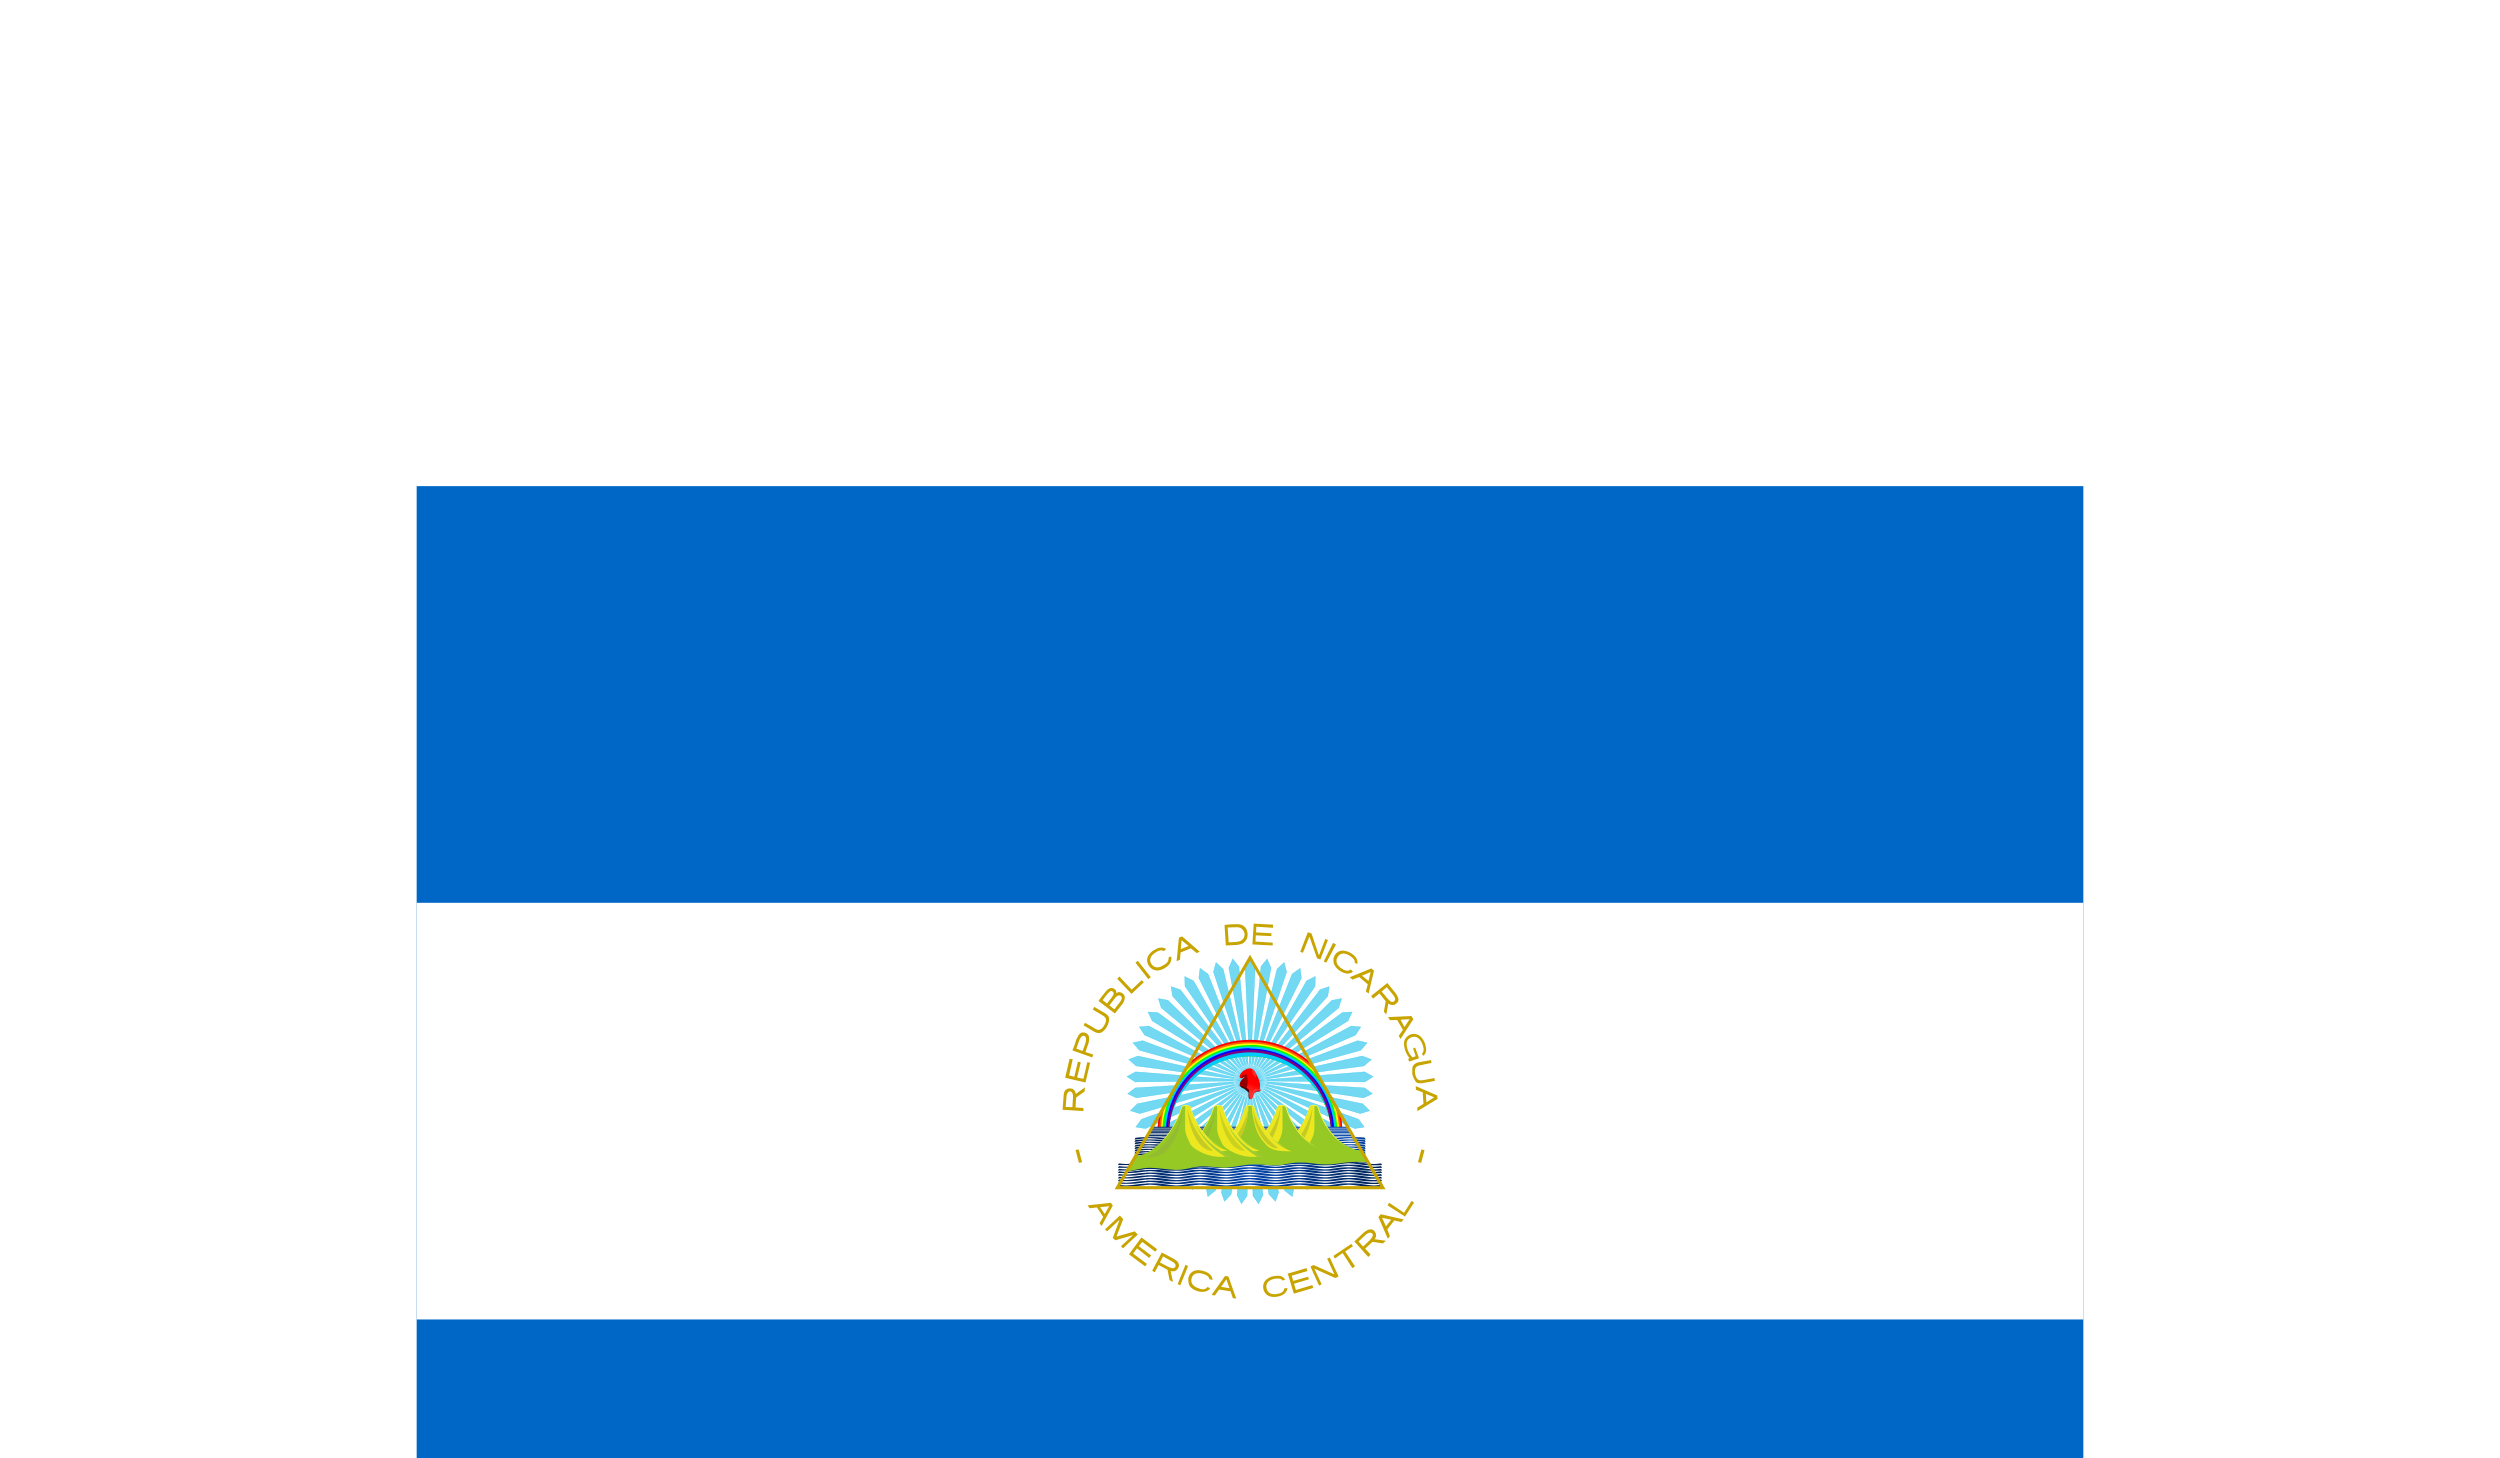 <svg width="36" height="21" viewBox="0 0 36 21" fill="none" xmlns="http://www.w3.org/2000/svg">
<g filter="url(#filter0_d_2081_737)">
<g clip-path="url(#clip0_2081_737)">
<path d="M6 3H30V21H6V3Z" fill="#0067C6"/>
<path d="M6 9H30V15H6V9Z" fill="white"/>
<path d="M15.301 11.981L15.601 12V11.955L15.488 11.947L15.496 11.805L15.62 11.715L15.623 11.659L15.492 11.752C15.488 11.723 15.47 11.689 15.44 11.678C15.409 11.67 15.38 11.67 15.353 11.689C15.323 11.711 15.316 11.749 15.316 11.783L15.301 11.981ZM15.346 11.94L15.357 11.79C15.361 11.768 15.364 11.738 15.387 11.723C15.392 11.719 15.397 11.717 15.403 11.716C15.409 11.716 15.414 11.716 15.42 11.718C15.425 11.72 15.43 11.723 15.434 11.727C15.438 11.731 15.441 11.736 15.443 11.741C15.458 11.779 15.451 11.82 15.447 11.861L15.443 11.944L15.346 11.94ZM15.338 11.52L15.631 11.588L15.698 11.303C15.684 11.3 15.671 11.297 15.657 11.295L15.601 11.535L15.511 11.516L15.563 11.299L15.522 11.287L15.47 11.505L15.395 11.486L15.447 11.254L15.402 11.246L15.338 11.52ZM15.443 11.126L15.728 11.227L15.743 11.186L15.631 11.149L15.676 11.018C15.683 10.98 15.691 10.943 15.672 10.905C15.663 10.893 15.652 10.884 15.639 10.877C15.626 10.871 15.612 10.867 15.597 10.867C15.559 10.867 15.537 10.894 15.522 10.924C15.499 10.961 15.485 11.006 15.473 11.051L15.443 11.126ZM15.499 11.1L15.544 10.973C15.556 10.95 15.567 10.924 15.593 10.916C15.598 10.915 15.604 10.915 15.609 10.916C15.614 10.918 15.619 10.92 15.623 10.923C15.628 10.926 15.631 10.93 15.634 10.935C15.636 10.94 15.638 10.945 15.638 10.95C15.646 10.988 15.627 11.025 15.616 11.062L15.589 11.134L15.499 11.1ZM15.601 10.762L15.762 10.86C15.792 10.875 15.829 10.883 15.863 10.867C15.904 10.84 15.935 10.801 15.953 10.755C15.968 10.717 15.983 10.672 15.961 10.635C15.938 10.598 15.897 10.582 15.86 10.56L15.758 10.5L15.736 10.537L15.886 10.627C15.912 10.643 15.931 10.665 15.927 10.699C15.92 10.733 15.904 10.765 15.882 10.793C15.867 10.815 15.837 10.834 15.807 10.83C15.777 10.822 15.751 10.8 15.725 10.785L15.623 10.729L15.601 10.766V10.762ZM15.818 10.414L16.055 10.594L16.167 10.451C16.189 10.418 16.204 10.376 16.193 10.339C16.186 10.324 16.176 10.312 16.163 10.303C16.149 10.293 16.134 10.288 16.118 10.286C16.099 10.286 16.081 10.297 16.073 10.301C16.081 10.268 16.055 10.238 16.028 10.23C15.991 10.219 15.953 10.241 15.931 10.268L15.856 10.361L15.818 10.414ZM15.878 10.402C15.905 10.365 15.931 10.328 15.961 10.297C15.976 10.283 15.998 10.26 16.017 10.275C16.036 10.283 16.043 10.309 16.032 10.324C16.017 10.357 15.995 10.38 15.972 10.41L15.942 10.451L15.878 10.402ZM15.976 10.477L16.062 10.365C16.077 10.35 16.099 10.328 16.122 10.335C16.145 10.339 16.16 10.361 16.152 10.384C16.141 10.421 16.111 10.451 16.084 10.485L16.047 10.534L15.972 10.477H15.976ZM16.088 10.095L16.294 10.312L16.471 10.144L16.441 10.114L16.298 10.249H16.294L16.118 10.061L16.088 10.095ZM16.351 9.862L16.535 10.099L16.572 10.072L16.384 9.836L16.351 9.862ZM16.621 9.679C16.591 9.696 16.566 9.719 16.546 9.746C16.529 9.769 16.519 9.796 16.518 9.824C16.518 9.853 16.526 9.88 16.542 9.904C16.557 9.928 16.577 9.947 16.602 9.96C16.625 9.972 16.651 9.977 16.677 9.975C16.713 9.97 16.748 9.957 16.778 9.937C16.809 9.92 16.835 9.894 16.853 9.862C16.868 9.832 16.872 9.802 16.864 9.772L16.827 9.787C16.834 9.847 16.797 9.877 16.752 9.9C16.684 9.945 16.621 9.941 16.579 9.881C16.538 9.81 16.579 9.754 16.64 9.716C16.681 9.69 16.722 9.671 16.759 9.697L16.793 9.667C16.771 9.652 16.745 9.644 16.718 9.645C16.684 9.645 16.654 9.66 16.621 9.682V9.679ZM16.977 9.502L16.943 9.84L16.992 9.821L17 9.716L17.149 9.656L17.232 9.724L17.277 9.705L17.022 9.484L16.977 9.502ZM17.015 9.54L17.116 9.622L17.003 9.667L17.015 9.536V9.54ZM17.633 9.315L17.652 9.615L17.813 9.607C17.858 9.6 17.903 9.592 17.93 9.555C17.967 9.517 17.974 9.454 17.956 9.401C17.949 9.378 17.936 9.358 17.918 9.342C17.9 9.326 17.878 9.316 17.855 9.311C17.809 9.304 17.765 9.311 17.72 9.311L17.633 9.319V9.315ZM17.678 9.356L17.809 9.352C17.834 9.351 17.857 9.358 17.877 9.371C17.907 9.394 17.926 9.427 17.922 9.465C17.92 9.486 17.912 9.506 17.899 9.522C17.885 9.538 17.867 9.55 17.847 9.555C17.825 9.562 17.798 9.562 17.776 9.566L17.693 9.57L17.678 9.356ZM18.053 9.3L18.035 9.6L18.327 9.615V9.574L18.079 9.559L18.083 9.469L18.308 9.48V9.439L18.087 9.427L18.091 9.345L18.331 9.36V9.315L18.049 9.3H18.053ZM18.833 9.424L18.724 9.705L18.762 9.72L18.852 9.495V9.487L18.86 9.499L18.965 9.799L19.013 9.817L19.122 9.536L19.084 9.521L18.998 9.746L18.994 9.754L18.987 9.742L18.886 9.442L18.833 9.424ZM19.238 9.6L19.099 9.862L19.062 9.844L19.197 9.577L19.238 9.6ZM19.463 9.731C19.436 9.713 19.405 9.7 19.373 9.694C19.346 9.686 19.316 9.687 19.289 9.697C19.262 9.707 19.239 9.726 19.223 9.75C19.209 9.774 19.201 9.801 19.201 9.829C19.201 9.855 19.204 9.881 19.223 9.907C19.238 9.934 19.261 9.956 19.298 9.982C19.328 10.003 19.363 10.016 19.399 10.02C19.429 10.021 19.458 10.012 19.482 9.994L19.452 9.96C19.399 9.997 19.358 9.971 19.317 9.945C19.25 9.9 19.223 9.84 19.265 9.776C19.309 9.709 19.381 9.727 19.441 9.765C19.478 9.791 19.516 9.821 19.508 9.866L19.546 9.881C19.55 9.856 19.546 9.829 19.535 9.806C19.52 9.776 19.497 9.754 19.463 9.731ZM19.748 9.945L19.437 10.072L19.474 10.106L19.572 10.069L19.696 10.174L19.669 10.275L19.707 10.309L19.786 9.979L19.748 9.945ZM19.737 9.997L19.707 10.125L19.613 10.05L19.737 9.997ZM19.977 10.155L19.744 10.342L19.771 10.38L19.864 10.305L19.954 10.418L19.928 10.568L19.962 10.609L19.992 10.451C20.018 10.47 20.056 10.481 20.086 10.466C20.112 10.451 20.138 10.429 20.138 10.399C20.138 10.357 20.112 10.324 20.09 10.294L19.977 10.155ZM19.97 10.215L20.067 10.335C20.082 10.357 20.101 10.387 20.082 10.41C20.071 10.432 20.041 10.432 20.022 10.418C19.985 10.391 19.962 10.354 19.932 10.32L19.895 10.279L19.97 10.215ZM20.326 10.631L19.988 10.646L20.015 10.691L20.119 10.688L20.202 10.83L20.142 10.916L20.168 10.961L20.352 10.676L20.326 10.631ZM20.299 10.676L20.224 10.789L20.168 10.684L20.299 10.676ZM20.521 11.029C20.502 10.98 20.472 10.928 20.419 10.901C20.391 10.888 20.359 10.885 20.329 10.892C20.298 10.898 20.271 10.915 20.251 10.939C20.213 10.976 20.213 11.033 20.224 11.085C20.236 11.141 20.262 11.197 20.299 11.239L20.277 11.246L20.292 11.287L20.434 11.239L20.378 11.085L20.348 11.096L20.386 11.209L20.341 11.227C20.3 11.19 20.273 11.14 20.262 11.085C20.251 11.044 20.251 10.995 20.281 10.965C20.318 10.928 20.378 10.916 20.419 10.946C20.461 10.976 20.483 11.025 20.494 11.074C20.506 11.107 20.502 11.145 20.48 11.171C20.472 11.171 20.48 11.182 20.483 11.186L20.494 11.205C20.507 11.195 20.518 11.183 20.525 11.168C20.532 11.154 20.536 11.139 20.536 11.123C20.537 11.091 20.531 11.059 20.521 11.029ZM20.607 11.265L20.438 11.295C20.412 11.299 20.388 11.309 20.367 11.325C20.351 11.34 20.34 11.36 20.337 11.381V11.471C20.348 11.509 20.36 11.535 20.375 11.557C20.386 11.58 20.401 11.595 20.419 11.595C20.444 11.601 20.47 11.601 20.494 11.595L20.663 11.565L20.656 11.524L20.491 11.554C20.416 11.569 20.393 11.531 20.378 11.464C20.367 11.396 20.378 11.351 20.45 11.34L20.614 11.306L20.607 11.265ZM20.697 11.775L20.386 11.64L20.39 11.693L20.487 11.73L20.498 11.895L20.408 11.951L20.412 12L20.701 11.824L20.697 11.775ZM20.652 11.801L20.54 11.873L20.532 11.752L20.652 11.801ZM15.533 12.551L15.488 12.562L15.537 12.746L15.582 12.735L15.533 12.551ZM20.468 12.551L20.513 12.562L20.465 12.746L20.419 12.735L20.468 12.551ZM15.998 13.32L15.661 13.357L15.691 13.399L15.796 13.387L15.886 13.523L15.833 13.616L15.863 13.654L16.024 13.361L15.998 13.32ZM15.972 13.369L15.908 13.481L15.841 13.384L15.972 13.369ZM16.126 13.504L15.912 13.703L15.942 13.732L16.122 13.564L16.024 13.826L16.062 13.86L16.317 13.785L16.141 13.946L16.171 13.976L16.384 13.777L16.34 13.732L16.077 13.807L16.174 13.556L16.126 13.504ZM16.437 13.819L16.257 14.062L16.489 14.235L16.516 14.201L16.317 14.051L16.373 13.976L16.549 14.115L16.576 14.078L16.399 13.946L16.448 13.883L16.636 14.025L16.662 13.988L16.437 13.819ZM16.73 14.036L16.591 14.299L16.628 14.321L16.684 14.216L16.812 14.284L16.842 14.434L16.891 14.46L16.857 14.303C16.891 14.314 16.932 14.306 16.951 14.28C16.97 14.258 16.985 14.231 16.973 14.201C16.966 14.164 16.924 14.141 16.895 14.123L16.73 14.036ZM16.748 14.092L16.883 14.168C16.906 14.182 16.932 14.201 16.928 14.227C16.928 14.254 16.902 14.265 16.88 14.261C16.834 14.254 16.797 14.227 16.759 14.209L16.703 14.179L16.748 14.092ZM17.071 14.213L16.958 14.49L16.996 14.509L17.108 14.231L17.071 14.213ZM17.341 14.306C17.31 14.295 17.276 14.29 17.243 14.291C17.214 14.292 17.186 14.301 17.163 14.319C17.14 14.336 17.124 14.361 17.116 14.389C17.109 14.415 17.109 14.442 17.116 14.467C17.116 14.498 17.131 14.52 17.153 14.543C17.179 14.565 17.21 14.582 17.243 14.591C17.278 14.604 17.316 14.606 17.352 14.599C17.382 14.593 17.408 14.577 17.427 14.554L17.39 14.531C17.352 14.58 17.303 14.569 17.255 14.55C17.18 14.524 17.138 14.475 17.161 14.4C17.187 14.325 17.262 14.325 17.326 14.344C17.371 14.359 17.412 14.381 17.416 14.422L17.461 14.43C17.459 14.402 17.447 14.375 17.427 14.355C17.403 14.332 17.373 14.315 17.341 14.306ZM17.641 14.374L17.446 14.648L17.494 14.655L17.555 14.569L17.72 14.595L17.753 14.693L17.802 14.7L17.689 14.381L17.641 14.374ZM17.66 14.422L17.704 14.55L17.584 14.531L17.66 14.422ZM18.346 14.377C18.308 14.381 18.282 14.393 18.256 14.411C18.231 14.426 18.212 14.448 18.2 14.474C18.189 14.5 18.186 14.53 18.192 14.557C18.196 14.584 18.207 14.606 18.23 14.633C18.244 14.651 18.267 14.662 18.297 14.67C18.323 14.678 18.361 14.678 18.402 14.67C18.439 14.662 18.477 14.648 18.5 14.625C18.521 14.605 18.536 14.579 18.541 14.55H18.496C18.485 14.61 18.439 14.625 18.391 14.633C18.312 14.648 18.252 14.621 18.237 14.546C18.222 14.467 18.286 14.43 18.349 14.415C18.398 14.408 18.443 14.404 18.47 14.441L18.507 14.426C18.493 14.404 18.472 14.387 18.447 14.377C18.414 14.369 18.379 14.369 18.346 14.377ZM18.544 14.34L18.631 14.629L18.912 14.546L18.897 14.505L18.661 14.576L18.634 14.486L18.848 14.422L18.837 14.385L18.623 14.445L18.601 14.37L18.826 14.303L18.814 14.261L18.544 14.34ZM18.871 14.239L18.994 14.512L19.032 14.494L18.927 14.269L19.22 14.4H19.238L19.276 14.381L19.148 14.107L19.111 14.126L19.216 14.351L18.916 14.216L18.871 14.239ZM19.201 14.085L19.223 14.123L19.328 14.047H19.336L19.474 14.261L19.512 14.235L19.373 14.025V14.021L19.482 13.946L19.459 13.912L19.201 14.085ZM19.501 13.875L19.703 14.1L19.737 14.066L19.658 13.98L19.763 13.883L19.913 13.905L19.958 13.867L19.797 13.845C19.816 13.819 19.823 13.777 19.805 13.748C19.79 13.721 19.767 13.699 19.733 13.703C19.696 13.703 19.658 13.732 19.632 13.755L19.501 13.879V13.875ZM19.561 13.879L19.673 13.774C19.696 13.759 19.726 13.74 19.748 13.755C19.774 13.766 19.774 13.796 19.759 13.815C19.737 13.852 19.703 13.879 19.669 13.912L19.628 13.95L19.561 13.875V13.879ZM19.849 13.526L19.985 13.838L20.015 13.8L19.977 13.703L20.078 13.575L20.18 13.598L20.213 13.56L19.883 13.485L19.849 13.526ZM19.902 13.537L20.033 13.564L19.958 13.658L19.902 13.537ZM19.981 13.357L20.232 13.519L20.363 13.316L20.326 13.294L20.224 13.455L20.221 13.463H20.217L20.003 13.32L19.981 13.357Z" fill="#C8A400"/>
<path d="M18.001 9.792L17.056 11.427L16.594 12.228H19.408L18.967 11.466L18.001 9.792Z" fill="white"/>
<path opacity="0.6" d="M18.002 9.792L17.93 9.912L18.002 11.562L18.074 9.912L18.002 9.792Z" fill="#17C0EB" stroke="#17C0EB" stroke-width="0.007"/>
<path d="M18.003 11.325H18L18.003 11.415L18.006 11.325H18.003Z" fill="white"/>
<path opacity="0.6" d="M19.686 11.017L19.55 10.986L18.003 11.564L19.594 11.123L19.686 11.017Z" fill="#17C0EB" stroke="#17C0EB" stroke-width="0.007"/>
<path d="M18.227 11.491L18.227 11.488L18.142 11.519L18.228 11.494L18.227 11.491Z" fill="white"/>
<path opacity="0.6" d="M19.043 12.999L19.031 12.86L18.003 11.568L18.915 12.945L19.043 12.999Z" fill="#17C0EB" stroke="#17C0EB" stroke-width="0.007"/>
<path d="M18.142 11.759L18.145 11.757L18.089 11.686L18.14 11.761L18.142 11.759Z" fill="white"/>
<path opacity="0.6" d="M16.957 12.999L17.086 12.945L17.998 11.568L16.97 12.86L16.957 12.999Z" fill="#17C0EB" stroke="#17C0EB" stroke-width="0.007"/>
<path d="M17.857 11.759L17.859 11.761L17.91 11.687L17.855 11.758L17.857 11.759Z" fill="white"/>
<path opacity="0.6" d="M16.315 11.017L16.407 11.123L17.999 11.564L16.452 10.986L16.315 11.017Z" fill="#17C0EB" stroke="#17C0EB" stroke-width="0.007"/>
<path d="M17.774 11.491L17.773 11.494L17.86 11.519L17.775 11.488L17.774 11.491Z" fill="white"/>
<path opacity="0.6" d="M18.247 9.809L18.159 9.918L18.001 11.562L18.302 9.938L18.247 9.809Z" fill="#17C0EB" stroke="#17C0EB" stroke-width="0.007"/>
<path d="M18.034 11.327L18.031 11.327L18.022 11.417L18.037 11.328L18.034 11.327Z" fill="white"/>
<path opacity="0.6" d="M19.747 11.257L19.616 11.207L18.004 11.565L19.641 11.349L19.747 11.257Z" fill="#17C0EB" stroke="#17C0EB" stroke-width="0.007"/>
<path d="M18.239 11.523L18.238 11.52L18.15 11.539L18.239 11.526L18.239 11.523Z" fill="white"/>
<path opacity="0.6" d="M18.831 13.13L18.838 12.991L18 11.568L18.711 13.058L18.831 13.13Z" fill="#17C0EB" stroke="#17C0EB" stroke-width="0.007"/>
<path d="M18.111 11.777L18.113 11.776L18.068 11.697L18.108 11.778L18.111 11.777Z" fill="white"/>
<path opacity="0.6" d="M16.768 12.84L16.904 12.804L17.998 11.567L16.8 12.704L16.768 12.84Z" fill="#17C0EB" stroke="#17C0EB" stroke-width="0.007"/>
<path d="M17.834 11.738L17.836 11.74L17.896 11.673L17.832 11.736L17.834 11.738Z" fill="white"/>
<path opacity="0.6" d="M16.407 10.788L16.483 10.905L17.997 11.564L16.546 10.776L16.407 10.788Z" fill="#17C0EB" stroke="#17C0EB" stroke-width="0.007"/>
<path d="M17.783 11.46L17.781 11.463L17.863 11.499L17.784 11.457L17.783 11.46Z" fill="white"/>
<path opacity="0.6" d="M18.491 9.861L18.389 9.956L18.003 11.562L18.527 9.996L18.491 9.861Z" fill="#17C0EB" stroke="#17C0EB" stroke-width="0.007"/>
<path d="M18.069 11.334L18.066 11.334L18.044 11.421L18.072 11.335L18.069 11.334Z" fill="white"/>
<path opacity="0.6" d="M19.772 11.503L19.65 11.435L18.003 11.565L19.655 11.579L19.772 11.503Z" fill="#17C0EB" stroke="#17C0EB" stroke-width="0.007"/>
<path d="M18.238 11.557L18.238 11.554L18.148 11.56L18.238 11.56L18.238 11.557Z" fill="white"/>
<path opacity="0.6" d="M18.608 13.231L18.635 13.094L18.003 11.568L18.499 13.143L18.608 13.231Z" fill="#17C0EB" stroke="#17C0EB" stroke-width="0.007"/>
<path d="M18.083 11.791L18.086 11.79L18.052 11.706L18.08 11.792L18.083 11.791Z" fill="white"/>
<path opacity="0.6" d="M16.604 12.657L16.743 12.639L17.999 11.567L16.654 12.526L16.604 12.657Z" fill="#17C0EB" stroke="#17C0EB" stroke-width="0.007"/>
<path d="M17.811 11.713L17.812 11.715L17.882 11.657L17.809 11.71L17.811 11.713Z" fill="white"/>
<path opacity="0.6" d="M16.532 10.573L16.592 10.7L18 11.563L16.672 10.581L16.532 10.573Z" fill="#17C0EB" stroke="#17C0EB" stroke-width="0.007"/>
<path d="M17.802 11.431L17.801 11.433L17.877 11.481L17.804 11.428L17.802 11.431Z" fill="white"/>
<path opacity="0.6" d="M18.722 9.945L18.607 10.026L18.002 11.562L18.739 10.084L18.722 9.945Z" fill="#17C0EB" stroke="#17C0EB" stroke-width="0.007"/>
<path d="M18.1 11.346L18.098 11.345L18.064 11.428L18.103 11.347L18.1 11.346Z" fill="white"/>
<path opacity="0.6" d="M19.762 11.75L19.65 11.666L18.002 11.565L19.635 11.809L19.762 11.75Z" fill="#17C0EB" stroke="#17C0EB" stroke-width="0.007"/>
<path d="M18.238 11.59L18.238 11.587L18.148 11.581L18.238 11.593L18.238 11.59Z" fill="white"/>
<path opacity="0.6" d="M18.367 13.299L18.413 13.167L17.999 11.568L18.272 13.197L18.367 13.299Z" fill="#17C0EB" stroke="#17C0EB" stroke-width="0.007"/>
<path d="M18.048 11.8L18.051 11.799L18.029 11.712L18.045 11.8L18.048 11.8Z" fill="white"/>
<path opacity="0.6" d="M16.464 12.452L16.604 12.454L17.997 11.567L16.532 12.329L16.464 12.452Z" fill="#17C0EB" stroke="#17C0EB" stroke-width="0.007"/>
<path d="M17.791 11.685L17.793 11.688L17.869 11.64L17.79 11.682L17.791 11.685Z" fill="white"/>
<path opacity="0.6" d="M16.681 10.379L16.722 10.512L17.996 11.563L16.818 10.405L16.681 10.379Z" fill="#17C0EB" stroke="#17C0EB" stroke-width="0.007"/>
<path d="M17.818 11.405L17.816 11.407L17.885 11.465L17.82 11.402L17.818 11.405Z" fill="white"/>
<path opacity="0.6" d="M18.94 10.061L18.815 10.125L18.002 11.562L18.937 10.201L18.94 10.061Z" fill="#17C0EB" stroke="#17C0EB" stroke-width="0.007"/>
<path d="M18.128 11.361L18.125 11.36L18.08 11.438L18.13 11.363L18.128 11.361Z" fill="white"/>
<path opacity="0.6" d="M19.721 11.994L19.622 11.895L18.003 11.566L19.587 12.035L19.721 11.994Z" fill="#17C0EB" stroke="#17C0EB" stroke-width="0.007"/>
<path d="M18.234 11.623L18.234 11.62L18.146 11.601L18.233 11.626L18.234 11.623Z" fill="white"/>
<path opacity="0.6" d="M18.123 13.334L18.187 13.209L18 11.568L18.043 13.219L18.123 13.334Z" fill="#17C0EB" stroke="#17C0EB" stroke-width="0.007"/>
<path d="M18.017 11.804L18.02 11.804L18.01 11.715L18.014 11.805L18.017 11.804Z" fill="white"/>
<path opacity="0.6" d="M16.356 12.229L16.494 12.251L17.997 11.566L16.44 12.117L16.356 12.229Z" fill="#17C0EB" stroke="#17C0EB" stroke-width="0.007"/>
<path d="M17.776 11.655L17.777 11.658L17.86 11.621L17.775 11.652L17.776 11.655Z" fill="white"/>
<path opacity="0.6" d="M16.864 10.207L16.886 10.345L18.002 11.563L16.996 10.252L16.864 10.207Z" fill="#17C0EB" stroke="#17C0EB" stroke-width="0.007"/>
<path d="M17.85 11.381L17.848 11.383L17.908 11.45L17.852 11.379L17.85 11.381Z" fill="white"/>
<path opacity="0.6" d="M19.141 10.207L19.009 10.252L18.003 11.563L19.119 10.345L19.141 10.207Z" fill="#17C0EB" stroke="#17C0EB" stroke-width="0.007"/>
<path d="M18.155 11.381L18.152 11.379L18.097 11.45L18.157 11.383L18.155 11.381Z" fill="white"/>
<path opacity="0.6" d="M19.645 12.229L19.561 12.117L18.004 11.566L19.507 12.251L19.645 12.229Z" fill="#17C0EB" stroke="#17C0EB" stroke-width="0.007"/>
<path d="M18.225 11.655L18.227 11.652L18.142 11.621L18.224 11.658L18.225 11.655Z" fill="white"/>
<path opacity="0.6" d="M17.877 13.334L17.958 13.219L18.001 11.568L17.814 13.209L17.877 13.334Z" fill="#17C0EB" stroke="#17C0EB" stroke-width="0.007"/>
<path d="M17.985 11.805L17.988 11.805L17.992 11.715L17.982 11.804L17.985 11.805Z" fill="white"/>
<path opacity="0.6" d="M16.279 11.994L16.413 12.035L17.997 11.566L16.378 11.895L16.279 11.994Z" fill="#17C0EB" stroke="#17C0EB" stroke-width="0.007"/>
<path d="M17.769 11.623L17.77 11.626L17.856 11.601L17.768 11.62L17.769 11.623Z" fill="white"/>
<path opacity="0.6" d="M17.061 10.062L17.064 10.201L17.999 11.562L17.186 10.125L17.061 10.062Z" fill="#17C0EB" stroke="#17C0EB" stroke-width="0.007"/>
<path d="M17.874 11.361L17.871 11.363L17.921 11.438L17.876 11.36L17.874 11.361Z" fill="white"/>
<path opacity="0.6" d="M19.318 10.379L19.18 10.405L18.002 11.563L19.277 10.512L19.318 10.379Z" fill="#17C0EB" stroke="#17C0EB" stroke-width="0.007"/>
<path d="M18.178 11.405L18.176 11.402L18.111 11.465L18.18 11.407L18.178 11.405Z" fill="white"/>
<path opacity="0.6" d="M19.538 12.452L19.47 12.329L18.005 11.567L19.398 12.454L19.538 12.452Z" fill="#17C0EB" stroke="#17C0EB" stroke-width="0.007"/>
<path d="M18.209 11.685L18.211 11.682L18.131 11.64L18.208 11.688L18.209 11.685Z" fill="white"/>
<path opacity="0.6" d="M17.633 13.299L17.728 13.197L18.001 11.568L17.587 13.167L17.633 13.299Z" fill="#17C0EB" stroke="#17C0EB" stroke-width="0.007"/>
<path d="M17.95 11.8L17.953 11.8L17.969 11.712L17.947 11.799L17.95 11.8Z" fill="white"/>
<path opacity="0.6" d="M16.239 11.75L16.365 11.809L17.999 11.565L16.35 11.666L16.239 11.75Z" fill="#17C0EB" stroke="#17C0EB" stroke-width="0.007"/>
<path d="M17.761 11.59L17.762 11.593L17.851 11.581L17.761 11.587L17.761 11.59Z" fill="white"/>
<path opacity="0.6" d="M17.281 9.945L17.264 10.084L18 11.562L17.395 10.026L17.281 9.945Z" fill="#17C0EB" stroke="#17C0EB" stroke-width="0.007"/>
<path d="M17.905 11.346L17.902 11.347L17.942 11.428L17.908 11.345L17.905 11.346Z" fill="white"/>
<path opacity="0.6" d="M19.47 10.573L19.33 10.581L18.003 11.563L19.411 10.7L19.47 10.573Z" fill="#17C0EB" stroke="#17C0EB" stroke-width="0.007"/>
<path d="M18.201 11.431L18.199 11.428L18.126 11.481L18.203 11.433L18.201 11.431Z" fill="white"/>
<path opacity="0.6" d="M19.397 12.656L19.347 12.526L18.002 11.567L19.258 12.639L19.397 12.656Z" fill="#17C0EB" stroke="#17C0EB" stroke-width="0.007"/>
<path d="M18.19 11.713L18.191 11.71L18.119 11.657L18.188 11.715L18.19 11.713Z" fill="white"/>
<path opacity="0.6" d="M17.393 13.231L17.502 13.143L17.999 11.568L17.367 13.094L17.393 13.231Z" fill="#17C0EB" stroke="#17C0EB" stroke-width="0.007"/>
<path d="M17.919 11.79L17.922 11.791L17.95 11.706L17.916 11.79L17.919 11.79Z" fill="white"/>
<path opacity="0.6" d="M16.229 11.503L16.346 11.579L17.998 11.565L16.352 11.435L16.229 11.503Z" fill="#17C0EB" stroke="#17C0EB" stroke-width="0.007"/>
<path d="M17.762 11.557L17.762 11.56L17.852 11.56L17.762 11.554L17.762 11.557Z" fill="white"/>
<path opacity="0.6" d="M17.511 9.861L17.474 9.996L17.998 11.562L17.613 9.956L17.511 9.861Z" fill="#17C0EB" stroke="#17C0EB" stroke-width="0.007"/>
<path d="M17.933 11.334L17.93 11.335L17.957 11.421L17.936 11.333L17.933 11.334Z" fill="white"/>
<path opacity="0.6" d="M19.594 10.788L19.455 10.776L18.003 11.564L19.518 10.905L19.594 10.788Z" fill="#17C0EB" stroke="#17C0EB" stroke-width="0.007"/>
<path d="M18.216 11.46L18.215 11.457L18.135 11.499L18.218 11.462L18.216 11.46Z" fill="white"/>
<path opacity="0.6" d="M19.23 12.84L19.198 12.704L18 11.567L19.094 12.804L19.23 12.84Z" fill="#17C0EB" stroke="#17C0EB" stroke-width="0.007"/>
<path d="M18.166 11.738L18.168 11.736L18.103 11.673L18.164 11.74L18.166 11.738Z" fill="white"/>
<path opacity="0.6" d="M17.167 13.13L17.287 13.058L17.998 11.568L17.16 12.991L17.167 13.13Z" fill="#17C0EB" stroke="#17C0EB" stroke-width="0.007"/>
<path d="M17.888 11.777L17.891 11.778L17.93 11.697L17.885 11.775L17.888 11.777Z" fill="white"/>
<path opacity="0.6" d="M16.255 11.257L16.36 11.349L17.998 11.565L16.385 11.207L16.255 11.257Z" fill="#17C0EB" stroke="#17C0EB" stroke-width="0.007"/>
<path d="M17.766 11.523L17.766 11.526L17.855 11.539L17.767 11.52L17.766 11.523Z" fill="white"/>
<path opacity="0.6" d="M17.751 9.809L17.696 9.938L17.997 11.562L17.839 9.918L17.751 9.809Z" fill="#17C0EB" stroke="#17C0EB" stroke-width="0.007"/>
<path d="M17.964 11.327L17.961 11.328L17.976 11.416L17.967 11.327L17.964 11.327Z" fill="white"/>
<path d="M18 10.974C17.68 10.974 17.372 11.089 17.13 11.298L16.692 12.06C16.676 12.142 16.668 12.225 16.668 12.309H16.818C16.833 12.006 16.964 11.721 17.184 11.512C17.404 11.303 17.695 11.187 17.998 11.187C18.302 11.187 18.593 11.303 18.813 11.512C19.033 11.721 19.164 12.006 19.179 12.309H19.329C19.33 12.226 19.323 12.142 19.308 12.06L18.87 11.298C18.628 11.089 18.32 10.974 18 10.974Z" fill="#FF0000"/>
<path d="M17.999 11.001C17.66 11 17.334 11.132 17.09 11.367L16.73 11.994C16.705 12.096 16.692 12.201 16.691 12.306H16.82C16.842 12.008 16.975 11.729 17.194 11.525C17.413 11.322 17.701 11.208 17.999 11.208C18.298 11.208 18.586 11.322 18.805 11.525C19.024 11.729 19.157 12.008 19.178 12.306H19.307C19.307 12.2 19.294 12.094 19.268 11.991L18.908 11.367C18.665 11.132 18.338 11 17.999 11.001Z" fill="#FF6600"/>
<path d="M18 11.025C17.819 11.024 17.639 11.062 17.474 11.136C17.308 11.21 17.16 11.319 17.04 11.454L16.779 11.904C16.737 12.035 16.717 12.172 16.719 12.309H16.818C16.833 12.006 16.964 11.721 17.184 11.512C17.404 11.303 17.695 11.187 17.998 11.187C18.302 11.187 18.593 11.303 18.813 11.512C19.033 11.721 19.164 12.006 19.179 12.309H19.284C19.284 12.168 19.26 12.033 19.221 11.907L18.957 11.454C18.837 11.319 18.689 11.211 18.524 11.137C18.359 11.063 18.181 11.025 18 11.025Z" fill="#FFFF00"/>
<path d="M17.998 11.049C17.791 11.049 17.588 11.1 17.405 11.197C17.222 11.294 17.067 11.435 16.951 11.607L16.867 11.754C16.782 11.927 16.738 12.117 16.738 12.309H16.819C16.841 12.011 16.974 11.732 17.193 11.528C17.412 11.324 17.699 11.211 17.998 11.211C18.297 11.211 18.585 11.324 18.804 11.528C19.023 11.732 19.156 12.011 19.177 12.309H19.258C19.258 12.117 19.214 11.927 19.129 11.754L19.045 11.604C18.93 11.432 18.774 11.291 18.592 11.194C18.409 11.097 18.205 11.046 17.998 11.046V11.049Z" fill="#00FF00"/>
<path d="M18.002 11.07C17.839 11.07 17.678 11.102 17.528 11.164C17.378 11.227 17.241 11.318 17.127 11.433C17.012 11.548 16.921 11.685 16.859 11.835C16.797 11.985 16.765 12.146 16.766 12.309H16.823C16.844 12.011 16.977 11.732 17.196 11.528C17.415 11.324 17.703 11.211 18.002 11.211C18.3 11.211 18.588 11.324 18.807 11.528C19.026 11.732 19.159 12.011 19.181 12.309H19.238C19.238 12.146 19.206 11.985 19.144 11.835C19.082 11.685 18.991 11.548 18.877 11.433C18.762 11.318 18.625 11.227 18.475 11.164C18.325 11.102 18.164 11.07 18.002 11.07Z" fill="#00CCFF"/>
<path d="M18.001 11.094C17.68 11.094 17.371 11.222 17.144 11.449C16.917 11.676 16.789 11.985 16.789 12.306H16.831C16.831 11.996 16.954 11.698 17.174 11.479C17.393 11.259 17.691 11.136 18.001 11.136C18.311 11.136 18.609 11.259 18.828 11.479C19.048 11.698 19.171 11.996 19.171 12.306H19.213C19.212 11.986 19.083 11.679 18.856 11.453C18.629 11.227 18.322 11.1 18.001 11.1V11.094Z" fill="#0000FF"/>
<path d="M18.001 11.121C17.843 11.121 17.687 11.152 17.541 11.213C17.396 11.274 17.264 11.364 17.153 11.476C17.043 11.589 16.956 11.722 16.897 11.869C16.839 12.015 16.81 12.172 16.813 12.33H16.837V12.306C16.84 11.997 16.966 11.703 17.186 11.486C17.407 11.27 17.704 11.151 18.013 11.154C18.321 11.157 18.616 11.283 18.832 11.504C19.048 11.724 19.168 12.021 19.165 12.33H19.189V12.306C19.189 12.15 19.158 11.995 19.098 11.851C19.039 11.707 18.951 11.576 18.841 11.466C18.73 11.356 18.599 11.268 18.455 11.209C18.311 11.149 18.157 11.118 18.001 11.118V11.121Z" fill="#800080"/>
<path d="M18.014 11.643C17.993 11.643 17.978 11.628 17.96 11.625C17.951 11.633 17.945 11.643 17.941 11.654C17.937 11.665 17.936 11.677 17.939 11.688C17.948 11.691 17.948 11.7 17.966 11.715C17.984 11.73 17.981 11.736 17.978 11.775C17.978 11.787 17.981 11.82 17.996 11.823C18.011 11.826 18.026 11.814 18.029 11.787C18.032 11.766 18.041 11.751 18.05 11.739C18.059 11.682 18.044 11.661 18.014 11.643Z" fill="#510000"/>
<path d="M17.917 11.505C17.899 11.505 17.869 11.535 17.857 11.52C17.851 11.511 17.848 11.493 17.857 11.478C17.871 11.448 17.894 11.424 17.923 11.409C17.992 11.367 18.04 11.379 18.073 11.439C18.106 11.493 18.139 11.553 18.142 11.601C18.142 11.616 18.151 11.643 18.136 11.658C18.097 11.7 17.998 11.613 17.941 11.628C17.923 11.631 17.899 11.646 17.881 11.634C17.869 11.625 17.881 11.604 17.89 11.595C17.908 11.58 17.935 11.523 17.932 11.499C17.932 11.487 17.932 11.505 17.917 11.505Z" fill="#FF0000"/>
<path d="M17.91 11.478C17.874 11.49 17.88 11.508 17.862 11.523C17.868 11.526 17.886 11.532 17.904 11.514C17.91 11.508 17.919 11.505 17.925 11.505L17.904 11.526C17.886 11.541 17.872 11.559 17.862 11.58C17.853 11.604 17.85 11.631 17.853 11.634C17.853 11.634 17.865 11.658 17.898 11.67C17.958 11.694 17.97 11.745 18.033 11.745C18.081 11.745 18.075 11.712 18.114 11.718C18.144 11.724 18.165 11.697 18.132 11.682C18.078 11.671 18.023 11.671 17.97 11.682C17.958 11.562 17.97 11.604 17.967 11.55C17.964 11.499 17.946 11.496 17.967 11.451C17.952 11.481 17.931 11.475 17.907 11.475L17.91 11.478Z" fill="url(#paint0_linear_2081_737)"/>
<path d="M18.03 11.394L18.027 11.412L18.036 11.442L18.042 11.472C18.042 11.481 18.054 11.484 18.063 11.49C18.075 11.499 18.063 11.52 18.072 11.523C18.078 11.523 18.087 11.493 18.087 11.487V11.466C18.083 11.457 18.078 11.448 18.072 11.439C18.07 11.436 18.069 11.433 18.066 11.43C18.06 11.42 18.052 11.411 18.042 11.403C18.039 11.401 18.036 11.399 18.033 11.397L18.027 11.394H18.03Z" fill="#FF2A2A"/>
<path d="M18.039 11.622L17.979 11.601C17.94 11.589 17.901 11.565 17.874 11.577C17.865 11.58 17.865 11.589 17.862 11.604C17.862 11.619 17.847 11.643 17.862 11.634C17.88 11.622 17.934 11.658 17.952 11.667C17.961 11.673 17.982 11.685 17.985 11.697C17.991 11.715 17.985 11.751 17.985 11.769C17.985 11.784 17.991 11.823 18.006 11.829C18.024 11.832 18.039 11.817 18.045 11.79C18.054 11.763 18.057 11.748 18.069 11.733C18.081 11.718 18.093 11.709 18.108 11.706C18.126 11.706 18.15 11.721 18.15 11.7C18.15 11.688 18.138 11.676 18.144 11.658C18.147 11.643 18.132 11.646 18.117 11.64L18.036 11.622H18.039Z" fill="url(#paint1_linear_2081_737)"/>
<path d="M17.954 11.667C17.942 11.661 17.885 11.622 17.864 11.637C17.855 11.637 17.852 11.637 17.852 11.628L17.858 11.601C17.858 11.592 17.864 11.577 17.873 11.571C17.894 11.553 17.942 11.586 17.966 11.595L17.954 11.667Z" fill="#910000"/>
<path d="M18.053 11.742C18.08 11.694 18.098 11.7 18.131 11.7C18.143 11.7 18.146 11.691 18.143 11.679C18.134 11.697 18.092 11.679 18.068 11.688C18.023 11.709 18.032 11.799 18.008 11.808C18.032 11.829 18.041 11.757 18.053 11.742Z" fill="#FF3A3A"/>
<path d="M16.593 12.228L16.293 12.747H19.71L19.41 12.231H16.596L16.593 12.228Z" fill="white"/>
<path d="M16.492 12.642C16.445 12.642 16.398 12.645 16.351 12.651L16.336 12.678C16.408 12.669 16.477 12.657 16.552 12.657C16.648 12.657 16.738 12.681 16.843 12.681H16.981C17.086 12.681 17.173 12.657 17.272 12.657C17.371 12.657 17.461 12.681 17.566 12.681H17.704C17.809 12.681 17.896 12.657 17.995 12.657C18.094 12.657 18.184 12.681 18.289 12.681H18.424C18.529 12.681 18.619 12.657 18.718 12.657C18.817 12.657 18.907 12.681 19.012 12.681H19.147C19.252 12.681 19.342 12.657 19.441 12.657C19.519 12.657 19.591 12.672 19.666 12.678L19.651 12.648C19.607 12.643 19.563 12.641 19.519 12.642H19.384C19.279 12.642 19.189 12.663 19.09 12.666C18.991 12.666 18.901 12.642 18.796 12.642H18.661C18.556 12.642 18.466 12.663 18.367 12.666C18.268 12.666 18.178 12.642 18.073 12.642H17.941C17.836 12.642 17.746 12.663 17.647 12.666C17.548 12.666 17.458 12.642 17.353 12.642H17.218C17.113 12.642 17.023 12.663 16.924 12.666C16.825 12.666 16.738 12.642 16.633 12.642H16.495H16.492Z" fill="url(#paint2_linear_2081_737)"/>
<path d="M16.492 12.609C16.445 12.609 16.398 12.612 16.351 12.618L16.336 12.645C16.408 12.636 16.477 12.624 16.552 12.624C16.648 12.624 16.738 12.648 16.843 12.648H16.981C17.086 12.648 17.173 12.624 17.272 12.624C17.371 12.624 17.461 12.648 17.566 12.648H17.704C17.809 12.648 17.896 12.624 17.995 12.624C18.094 12.624 18.184 12.648 18.289 12.648H18.424C18.529 12.648 18.619 12.624 18.718 12.624C18.817 12.624 18.907 12.648 19.012 12.648H19.147C19.252 12.648 19.342 12.624 19.441 12.624C19.519 12.624 19.591 12.639 19.666 12.645L19.651 12.615C19.607 12.611 19.563 12.608 19.519 12.609H19.384C19.279 12.609 19.189 12.63 19.09 12.633C18.991 12.633 18.901 12.609 18.796 12.609H18.661C18.556 12.609 18.466 12.63 18.367 12.633C18.268 12.633 18.178 12.609 18.073 12.609H17.941C17.836 12.609 17.746 12.63 17.647 12.633C17.548 12.633 17.458 12.609 17.353 12.609H17.218C17.113 12.609 17.023 12.63 16.924 12.633C16.825 12.633 16.738 12.609 16.633 12.609H16.495H16.492Z" fill="url(#paint3_linear_2081_737)"/>
<path d="M16.492 12.576C16.445 12.576 16.398 12.579 16.351 12.585L16.336 12.612C16.408 12.603 16.477 12.591 16.552 12.591C16.648 12.591 16.738 12.615 16.843 12.615H16.981C17.086 12.615 17.173 12.591 17.272 12.591C17.371 12.591 17.461 12.615 17.566 12.615H17.704C17.809 12.615 17.896 12.591 17.995 12.591C18.094 12.591 18.184 12.615 18.289 12.615H18.424C18.529 12.615 18.619 12.591 18.718 12.591C18.817 12.591 18.907 12.615 19.012 12.615H19.147C19.252 12.615 19.342 12.591 19.441 12.591C19.519 12.591 19.591 12.606 19.666 12.612L19.651 12.582C19.607 12.578 19.563 12.575 19.519 12.576H19.384C19.279 12.576 19.189 12.597 19.09 12.6C18.991 12.6 18.901 12.576 18.796 12.576H18.661C18.556 12.576 18.466 12.597 18.367 12.6C18.268 12.6 18.178 12.576 18.073 12.576H17.941C17.836 12.576 17.746 12.597 17.647 12.6C17.548 12.6 17.458 12.576 17.353 12.576H17.218C17.113 12.576 17.023 12.597 16.924 12.6C16.825 12.6 16.738 12.576 16.633 12.576H16.495H16.492Z" fill="url(#paint4_linear_2081_737)"/>
<path d="M16.492 12.543C16.445 12.543 16.398 12.546 16.351 12.552L16.336 12.579C16.408 12.57 16.477 12.558 16.552 12.558C16.648 12.558 16.738 12.582 16.843 12.582H16.981C17.086 12.582 17.173 12.558 17.272 12.558C17.371 12.558 17.461 12.582 17.566 12.582H17.704C17.809 12.582 17.896 12.558 17.995 12.558C18.094 12.558 18.184 12.582 18.289 12.582H18.424C18.529 12.582 18.619 12.558 18.718 12.558C18.817 12.558 18.907 12.582 19.012 12.582H19.147C19.252 12.582 19.342 12.558 19.441 12.558C19.519 12.558 19.591 12.573 19.666 12.579L19.651 12.549C19.607 12.544 19.563 12.542 19.519 12.543H19.384C19.279 12.543 19.189 12.564 19.09 12.567C18.991 12.567 18.901 12.543 18.796 12.543H18.661C18.556 12.543 18.466 12.564 18.367 12.567C18.268 12.567 18.178 12.543 18.073 12.543H17.941C17.836 12.543 17.746 12.564 17.647 12.567C17.548 12.567 17.458 12.543 17.353 12.543H17.218C17.113 12.543 17.023 12.564 16.924 12.567C16.825 12.567 16.738 12.543 16.633 12.543H16.495H16.492Z" fill="url(#paint5_linear_2081_737)"/>
<path d="M16.492 12.51C16.445 12.51 16.398 12.513 16.351 12.519L16.336 12.546C16.408 12.537 16.477 12.525 16.552 12.525C16.648 12.525 16.738 12.549 16.843 12.549H16.981C17.086 12.549 17.173 12.525 17.272 12.525C17.371 12.525 17.461 12.549 17.566 12.549H17.704C17.809 12.549 17.896 12.525 17.995 12.525C18.094 12.525 18.184 12.549 18.289 12.549H18.424C18.529 12.549 18.619 12.525 18.718 12.525C18.817 12.525 18.907 12.549 19.012 12.549H19.147C19.252 12.549 19.342 12.525 19.441 12.525C19.519 12.525 19.591 12.54 19.666 12.546L19.651 12.516C19.607 12.511 19.563 12.509 19.519 12.51H19.384C19.279 12.51 19.189 12.531 19.09 12.534C18.991 12.534 18.901 12.51 18.796 12.51H18.661C18.556 12.51 18.466 12.531 18.367 12.534C18.268 12.534 18.178 12.51 18.073 12.51H17.941C17.836 12.51 17.746 12.531 17.647 12.534C17.548 12.534 17.458 12.51 17.353 12.51H17.218C17.113 12.51 17.023 12.531 16.924 12.534C16.825 12.534 16.738 12.51 16.633 12.51H16.495H16.492Z" fill="url(#paint6_linear_2081_737)"/>
<path d="M16.492 12.477C16.445 12.477 16.398 12.48 16.351 12.486L16.336 12.513C16.408 12.504 16.477 12.492 16.552 12.492C16.648 12.492 16.738 12.516 16.843 12.516H16.981C17.086 12.516 17.173 12.492 17.272 12.492C17.371 12.492 17.461 12.516 17.566 12.516H17.704C17.809 12.516 17.896 12.492 17.995 12.492C18.094 12.492 18.184 12.516 18.289 12.516H18.424C18.529 12.516 18.619 12.492 18.718 12.492C18.817 12.492 18.907 12.516 19.012 12.516H19.147C19.252 12.516 19.342 12.492 19.441 12.492C19.519 12.492 19.591 12.507 19.666 12.513L19.651 12.483C19.607 12.479 19.563 12.476 19.519 12.477H19.384C19.279 12.477 19.189 12.498 19.09 12.501C18.991 12.501 18.901 12.477 18.796 12.477H18.661C18.556 12.477 18.466 12.498 18.367 12.501C18.268 12.501 18.178 12.477 18.073 12.477H17.941C17.836 12.477 17.746 12.498 17.647 12.501C17.548 12.501 17.458 12.477 17.353 12.477H17.218C17.113 12.477 17.023 12.498 16.924 12.501C16.825 12.501 16.738 12.477 16.633 12.477H16.495H16.492Z" fill="url(#paint7_linear_2081_737)"/>
<path d="M16.492 12.441C16.445 12.441 16.398 12.444 16.351 12.45L16.336 12.477C16.408 12.468 16.477 12.456 16.552 12.456C16.648 12.456 16.738 12.48 16.843 12.48H16.981C17.086 12.48 17.173 12.456 17.272 12.456C17.371 12.456 17.461 12.48 17.566 12.48H17.704C17.809 12.48 17.896 12.456 17.995 12.456C18.094 12.456 18.184 12.48 18.289 12.48H18.424C18.529 12.48 18.619 12.456 18.718 12.456C18.817 12.456 18.907 12.48 19.012 12.48H19.147C19.252 12.48 19.342 12.456 19.441 12.456C19.519 12.456 19.591 12.471 19.666 12.477L19.651 12.447C19.607 12.443 19.563 12.441 19.519 12.441H19.384C19.279 12.441 19.189 12.462 19.09 12.465C18.991 12.465 18.901 12.441 18.796 12.441H18.661C18.556 12.441 18.466 12.462 18.367 12.465C18.268 12.465 18.178 12.441 18.073 12.441H17.941C17.836 12.441 17.746 12.462 17.647 12.465C17.548 12.465 17.458 12.441 17.353 12.441H17.218C17.113 12.441 17.023 12.462 16.924 12.465C16.825 12.465 16.738 12.441 16.633 12.441H16.495H16.492Z" fill="url(#paint8_linear_2081_737)"/>
<path d="M16.492 12.408C16.445 12.408 16.398 12.411 16.351 12.417L16.336 12.444C16.408 12.435 16.477 12.423 16.552 12.423C16.648 12.423 16.738 12.447 16.843 12.447H16.981C17.086 12.447 17.173 12.423 17.272 12.423C17.371 12.423 17.461 12.447 17.566 12.447H17.704C17.809 12.447 17.896 12.423 17.995 12.423C18.094 12.423 18.184 12.447 18.289 12.447H18.424C18.529 12.447 18.619 12.423 18.718 12.423C18.817 12.423 18.907 12.447 19.012 12.447H19.147C19.252 12.447 19.342 12.423 19.441 12.423C19.519 12.423 19.591 12.438 19.666 12.444L19.651 12.414C19.607 12.409 19.563 12.408 19.519 12.408H19.384C19.279 12.408 19.189 12.429 19.09 12.432C18.991 12.432 18.901 12.408 18.796 12.408H18.661C18.556 12.408 18.466 12.429 18.367 12.432C18.268 12.432 18.178 12.408 18.073 12.408H17.941C17.836 12.408 17.746 12.429 17.647 12.432C17.548 12.432 17.458 12.408 17.353 12.408H17.218C17.113 12.408 17.023 12.429 16.924 12.432C16.825 12.432 16.738 12.408 16.633 12.408H16.495H16.492Z" fill="url(#paint9_linear_2081_737)"/>
<path d="M16.492 12.375C16.445 12.375 16.398 12.378 16.351 12.384L16.336 12.411C16.408 12.402 16.477 12.39 16.552 12.39C16.648 12.39 16.738 12.414 16.843 12.414H16.981C17.086 12.414 17.173 12.39 17.272 12.39C17.371 12.39 17.461 12.414 17.566 12.414H17.704C17.809 12.414 17.896 12.39 17.995 12.39C18.094 12.39 18.184 12.414 18.289 12.414H18.424C18.529 12.414 18.619 12.39 18.718 12.39C18.817 12.39 18.907 12.414 19.012 12.414H19.147C19.252 12.414 19.342 12.39 19.441 12.39C19.519 12.39 19.591 12.405 19.666 12.411L19.651 12.381C19.607 12.377 19.563 12.374 19.519 12.375H19.384C19.279 12.375 19.189 12.396 19.09 12.399C18.991 12.399 18.901 12.375 18.796 12.375H18.661C18.556 12.375 18.466 12.396 18.367 12.399C18.268 12.399 18.178 12.375 18.073 12.375H17.941C17.836 12.375 17.746 12.396 17.647 12.399C17.548 12.399 17.458 12.375 17.353 12.375H17.218C17.113 12.375 17.023 12.396 16.924 12.399C16.825 12.399 16.738 12.375 16.633 12.375H16.495H16.492Z" fill="url(#paint10_linear_2081_737)"/>
<path d="M16.598 12.225V12.231H19.409L19.405 12.225H16.598ZM16.591 12.234L16.588 12.243H19.412L19.409 12.234H16.588H16.591ZM16.585 12.246L16.579 12.255H19.424L19.418 12.246H16.585ZM16.576 12.261L16.567 12.276H19.436L19.427 12.261H16.576ZM16.564 12.282L16.555 12.297H19.448L19.439 12.282H16.564ZM16.552 12.303L16.547 12.315H19.456L19.451 12.303H16.552ZM16.541 12.324L16.535 12.336H19.471L19.462 12.324H16.541ZM16.529 12.345L16.52 12.363H19.483L19.474 12.345H16.532H16.529Z" fill="url(#paint11_linear_2081_737)"/>
<path d="M16.723 12.369C16.825 12.39 16.834 12.369 16.834 12.369H16.723ZM19.168 12.369C19.168 12.369 19.177 12.39 19.279 12.369H19.168Z" fill="url(#paint12_linear_2081_737)"/>
<path d="M18.918 11.91C18.867 11.91 18.852 11.937 18.852 11.937C18.771 12.255 18.498 12.576 18.174 12.576H17.934V12.9H19.776L19.59 12.57C19.299 12.528 19.062 12.231 18.987 11.937C18.987 11.937 18.969 11.91 18.918 11.91Z" fill="url(#paint13_linear_2081_737)"/>
<path d="M18.916 11.925C18.892 11.925 18.88 11.928 18.871 11.934L18.862 11.943C18.817 12.109 18.731 12.261 18.61 12.384C18.49 12.507 18.34 12.591 18.172 12.591H17.941V12.888H19.768L19.597 12.588C19.456 12.567 19.327 12.492 19.225 12.384C19.105 12.261 19.018 12.109 18.973 11.943L18.964 11.934C18.95 11.926 18.933 11.923 18.916 11.925Z" fill="#97C924"/>
<path d="M18.916 11.925H18.928V12.249C18.925 12.317 18.905 12.383 18.868 12.441C18.853 12.489 18.838 12.471 18.799 12.528C18.749 12.545 18.697 12.557 18.643 12.564C18.568 12.576 18.403 12.588 18.316 12.567C18.428 12.533 18.529 12.471 18.61 12.387C18.633 12.363 18.654 12.338 18.673 12.312C18.707 12.27 18.737 12.226 18.763 12.18L18.793 12.12C18.808 12.092 18.821 12.063 18.832 12.033C18.844 12.004 18.854 11.973 18.862 11.943L18.871 11.934L18.889 11.928L18.919 11.925H18.916Z" fill="#EDE71F"/>
<path d="M18.9 11.967C18.885 12.147 18.831 12.363 18.699 12.501C18.651 12.54 18.588 12.579 18.531 12.57C18.732 12.405 18.855 12.15 18.897 11.967H18.9Z" fill="#C6CB24"/>
<path d="M18.734 12.279C18.704 12.36 18.59 12.48 18.47 12.579H18.383C18.458 12.573 18.632 12.429 18.734 12.279Z" fill="#9ECB34"/>
<path d="M18.457 11.91C18.406 11.91 18.391 11.937 18.391 11.937C18.31 12.255 18.037 12.576 17.713 12.576H17.473V12.9H19.315L19.129 12.57C18.838 12.528 18.601 12.231 18.526 11.937C18.526 11.937 18.508 11.91 18.457 11.91Z" fill="url(#paint14_linear_2081_737)"/>
<path d="M18.456 11.925C18.431 11.925 18.419 11.928 18.41 11.934L18.401 11.943C18.357 12.109 18.27 12.261 18.149 12.384C18.029 12.507 17.88 12.591 17.712 12.591H17.48V12.888H19.308L19.137 12.588C18.995 12.567 18.866 12.492 18.765 12.384C18.644 12.261 18.557 12.109 18.512 11.943L18.503 11.934C18.489 11.926 18.472 11.923 18.456 11.925Z" fill="#97C924"/>
<path d="M18.456 11.925H18.468V12.249C18.465 12.317 18.444 12.383 18.407 12.441C18.392 12.489 18.378 12.471 18.338 12.528C18.288 12.545 18.236 12.557 18.183 12.564C18.108 12.576 17.942 12.588 17.855 12.567C17.967 12.533 18.068 12.471 18.149 12.387C18.172 12.363 18.193 12.338 18.212 12.312C18.246 12.27 18.276 12.226 18.302 12.18L18.332 12.12C18.347 12.092 18.36 12.063 18.372 12.033C18.383 12.004 18.393 11.973 18.401 11.943L18.41 11.934L18.428 11.928L18.459 11.925H18.456Z" fill="#EDE71F"/>
<path d="M18.439 11.967C18.424 12.147 18.37 12.363 18.238 12.501C18.19 12.54 18.127 12.579 18.07 12.57C18.271 12.405 18.394 12.15 18.436 11.967H18.439Z" fill="#C6CB24"/>
<path d="M18.273 12.279C18.243 12.36 18.129 12.48 18.009 12.579H17.922C17.997 12.573 18.171 12.429 18.273 12.279Z" fill="#9ECB34"/>
<path d="M18.065 11.94C18.149 12.255 18.419 12.576 18.743 12.576H18.986V12.9H17.012V12.576H17.252C17.576 12.576 17.849 12.255 17.93 11.937C17.93 11.937 17.948 11.913 17.999 11.913C18.05 11.913 18.065 11.937 18.065 11.937V11.94Z" fill="url(#paint15_linear_2081_737)"/>
<path d="M17.998 11.925C18.022 11.925 18.034 11.931 18.043 11.934L18.052 11.943C18.097 12.109 18.184 12.261 18.304 12.384C18.424 12.507 18.574 12.591 18.742 12.591H18.973V12.888H17.023V12.588H17.254C17.419 12.588 17.572 12.507 17.692 12.384C17.812 12.261 17.897 12.109 17.941 11.943L17.95 11.934C17.965 11.927 17.982 11.924 17.998 11.925Z" fill="#97C924"/>
<path d="M17.977 11.925C17.974 11.925 17.971 11.925 17.968 11.925L17.95 11.934L17.941 11.943C17.933 11.974 17.923 12.004 17.911 12.033C17.901 12.064 17.889 12.094 17.875 12.123C17.866 12.142 17.856 12.161 17.845 12.18C17.819 12.226 17.789 12.271 17.755 12.312C17.736 12.337 17.715 12.361 17.692 12.384C17.612 12.469 17.51 12.532 17.398 12.567C17.482 12.588 17.518 12.567 17.593 12.555C17.653 12.546 17.719 12.537 17.773 12.519C17.818 12.459 17.803 12.48 17.818 12.432C17.854 12.366 17.908 12.306 17.92 12.231C17.968 12.141 17.977 11.973 17.977 11.925Z" fill="#EDE71F"/>
<path d="M17.978 11.967C17.966 12.147 17.909 12.363 17.777 12.501C17.729 12.54 17.669 12.579 17.609 12.57C17.813 12.405 17.936 12.15 17.978 11.967Z" fill="#C6CB24"/>
<path d="M17.813 12.279C17.748 12.397 17.657 12.499 17.549 12.579H17.465C17.54 12.573 17.711 12.429 17.813 12.279Z" fill="#9ECB34"/>
<path d="M18.03 11.928L18.046 11.934L18.058 11.943C18.066 11.973 18.076 12.004 18.087 12.033C18.098 12.064 18.11 12.094 18.123 12.123L18.154 12.18C18.18 12.226 18.21 12.271 18.244 12.312C18.263 12.337 18.284 12.361 18.306 12.384C18.387 12.472 18.488 12.539 18.601 12.579C18.381 12.579 18.288 12.561 18.21 12.459C18.154 12.399 18.111 12.327 18.084 12.249C18.07 12.189 18.024 12.054 18.027 11.928H18.03Z" fill="#EDE71F"/>
<path d="M18.043 11.967C18.055 12.147 18.109 12.327 18.241 12.465C18.289 12.507 18.349 12.543 18.409 12.534C18.221 12.397 18.09 12.195 18.043 11.967Z" fill="#C6CB24"/>
<path d="M17.542 11.91C17.488 11.91 17.473 11.937 17.473 11.937C17.398 12.231 17.119 12.606 16.828 12.651L16.684 12.9H18.154V12.561C17.89 12.489 17.677 12.21 17.608 11.937C17.608 11.937 17.593 11.913 17.539 11.913L17.542 11.91Z" fill="url(#paint16_linear_2081_737)"/>
<path d="M17.54 11.925C17.516 11.925 17.501 11.931 17.492 11.934L17.483 11.943C17.433 12.108 17.35 12.261 17.24 12.393C17.138 12.522 16.949 12.651 16.82 12.663L16.691 12.888H18.131V12.567C18.023 12.531 17.925 12.47 17.846 12.387C17.726 12.263 17.639 12.11 17.594 11.943L17.585 11.934C17.572 11.927 17.556 11.924 17.54 11.925Z" fill="#97C924"/>
<path d="M17.502 11.967C17.484 12.237 17.334 12.582 17.163 12.639C17.106 12.66 17.01 12.666 16.977 12.669C17.109 12.595 17.224 12.495 17.315 12.374C17.406 12.253 17.471 12.114 17.505 11.967H17.502Z" fill="#93BC30"/>
<path d="M17.542 11.925H17.527V12.249C17.527 12.318 17.554 12.375 17.587 12.441L17.593 12.456C17.608 12.489 17.617 12.501 17.662 12.537C17.791 12.629 17.949 12.671 18.106 12.657C18.073 12.63 18.037 12.606 18.004 12.585L18.139 12.57C18.028 12.534 17.928 12.47 17.848 12.384C17.834 12.37 17.82 12.354 17.806 12.339L17.788 12.315C17.753 12.273 17.721 12.227 17.692 12.18C17.682 12.16 17.672 12.14 17.662 12.12C17.644 12.082 17.628 12.043 17.614 12.003C17.608 11.983 17.602 11.963 17.596 11.943L17.587 11.934C17.582 11.931 17.576 11.929 17.569 11.928C17.559 11.926 17.549 11.925 17.539 11.925H17.542Z" fill="#EDE71F"/>
<path d="M17.559 11.967C17.574 12.147 17.628 12.363 17.76 12.501C17.808 12.54 17.868 12.579 17.928 12.57C17.745 12.412 17.616 12.202 17.559 11.967Z" fill="#CCD11E"/>
<path d="M17.688 12.219C17.785 12.409 17.938 12.565 18.125 12.666H18.201C18.069 12.594 17.855 12.492 17.691 12.216L17.688 12.219Z" fill="#9ECB34"/>
<path d="M17.081 11.91C17.027 11.91 17.012 11.937 17.012 11.937C16.937 12.231 16.658 12.606 16.367 12.651L16.223 12.9H17.693V12.561C17.429 12.489 17.216 12.21 17.147 11.937C17.147 11.937 17.132 11.913 17.078 11.913L17.081 11.91Z" fill="url(#paint17_linear_2081_737)"/>
<path d="M17.079 11.925C17.055 11.925 17.041 11.931 17.032 11.934L17.023 11.943C16.972 12.108 16.889 12.261 16.779 12.393C16.677 12.522 16.488 12.651 16.36 12.663L16.23 12.888H17.671V12.567C17.562 12.531 17.464 12.47 17.386 12.387C17.265 12.263 17.178 12.11 17.134 11.943L17.125 11.934C17.11 11.927 17.095 11.924 17.079 11.925Z" fill="#97C924"/>
<path d="M17.037 11.967C17.019 12.237 16.869 12.582 16.698 12.639C16.641 12.66 16.545 12.666 16.512 12.669C16.644 12.595 16.759 12.495 16.85 12.374C16.941 12.253 17.006 12.114 17.04 11.967H17.037Z" fill="#93BC30"/>
<path d="M17.081 11.925H17.066V12.249C17.066 12.318 17.093 12.375 17.126 12.441L17.132 12.456C17.147 12.489 17.156 12.501 17.201 12.537C17.33 12.629 17.488 12.671 17.645 12.657C17.612 12.63 17.576 12.606 17.543 12.585L17.678 12.57C17.567 12.534 17.467 12.47 17.387 12.384C17.373 12.37 17.359 12.354 17.345 12.339L17.327 12.315C17.292 12.273 17.26 12.227 17.231 12.18C17.221 12.16 17.211 12.14 17.201 12.12C17.183 12.082 17.167 12.043 17.153 12.003C17.147 11.983 17.141 11.963 17.135 11.943L17.126 11.934C17.121 11.931 17.115 11.929 17.108 11.928C17.099 11.926 17.088 11.925 17.078 11.925H17.081Z" fill="#EDE71F"/>
<path d="M17.098 11.967C17.113 12.147 17.167 12.363 17.299 12.501C17.347 12.54 17.407 12.579 17.467 12.57C17.284 12.412 17.155 12.202 17.098 11.967Z" fill="#C6CB24"/>
<path d="M17.227 12.219C17.324 12.409 17.477 12.565 17.665 12.666H17.74C17.608 12.594 17.395 12.492 17.23 12.216L17.227 12.219Z" fill="#9ECB34"/>
<path d="M19.696 12.741C19.678 12.747 19.564 12.735 19.504 12.741L19.465 12.75H19.366C19.258 12.75 19.165 12.78 19.063 12.78C18.961 12.78 18.868 12.75 18.763 12.75H18.661C18.553 12.75 18.46 12.78 18.358 12.78C18.256 12.78 18.163 12.75 18.058 12.75H17.956C17.848 12.75 17.755 12.78 17.656 12.78C17.551 12.78 17.461 12.75 17.353 12.75H17.251C17.143 12.75 17.053 12.78 16.951 12.78C16.846 12.78 16.756 12.75 16.648 12.75H16.546C16.462 12.75 16.36 12.768 16.279 12.774L16.09 13.101H19.912L19.696 12.741Z" fill="white"/>
<path d="M19.439 12.693H19.421C19.325 12.696 19.253 12.726 19.085 12.726C18.917 12.726 18.899 12.696 18.707 12.702C18.527 12.702 18.455 12.738 18.356 12.738C18.26 12.738 18.104 12.717 17.981 12.729C17.861 12.741 17.717 12.768 17.621 12.768C17.504 12.768 17.387 12.747 17.267 12.759C17.144 12.771 17.087 12.804 16.934 12.804C16.802 12.804 16.664 12.783 16.55 12.783C16.448 12.783 16.334 12.813 16.25 12.825L16.223 12.87C16.292 12.861 16.481 12.831 16.547 12.831C16.619 12.831 16.868 12.846 17.006 12.84C17.147 12.837 17.162 12.804 17.327 12.804C17.441 12.804 17.525 12.816 17.642 12.816C17.717 12.816 17.783 12.78 17.894 12.78L17.978 12.777C18.071 12.762 18.23 12.777 18.338 12.783C18.437 12.789 18.503 12.765 18.608 12.762L18.74 12.759C18.845 12.753 18.932 12.777 19.031 12.777C19.127 12.771 19.223 12.747 19.325 12.747L19.46 12.741C19.529 12.741 19.637 12.741 19.709 12.756L19.685 12.714C19.613 12.711 19.526 12.693 19.439 12.693Z" fill="url(#paint18_linear_2081_737)"/>
<path d="M16.509 13.044C16.407 13.044 16.317 13.068 16.221 13.071C16.184 13.07 16.148 13.067 16.113 13.062L16.098 13.086H16.278C16.383 13.086 16.47 13.062 16.566 13.059C16.665 13.062 16.752 13.089 16.857 13.089H16.992C17.094 13.089 17.184 13.062 17.28 13.059C17.379 13.062 17.469 13.089 17.571 13.089H17.706C17.811 13.089 17.898 13.062 17.997 13.059C18.093 13.062 18.18 13.089 18.285 13.089H18.42C18.522 13.089 18.612 13.062 18.711 13.059C18.807 13.062 18.897 13.089 18.999 13.089H19.134C19.239 13.089 19.326 13.062 19.422 13.059C19.521 13.062 19.608 13.089 19.713 13.089H19.848L19.902 13.086L19.887 13.062C19.857 13.065 19.824 13.071 19.791 13.071C19.692 13.071 19.605 13.041 19.5 13.041H19.365C19.263 13.041 19.173 13.071 19.077 13.071C18.978 13.068 18.891 13.041 18.786 13.041H18.651C18.549 13.041 18.459 13.071 18.363 13.071C18.264 13.068 18.177 13.041 18.072 13.041H17.937C17.832 13.041 17.745 13.071 17.649 13.071C17.55 13.068 17.463 13.041 17.358 13.041H17.223C17.121 13.041 17.031 13.071 16.935 13.071C16.836 13.068 16.749 13.041 16.644 13.041H16.509V13.044Z" fill="url(#paint19_linear_2081_737)"/>
<path d="M16.509 13.005C16.407 13.005 16.317 13.029 16.221 13.032C16.184 13.031 16.148 13.028 16.113 13.023L16.098 13.047H16.278C16.383 13.047 16.47 13.023 16.566 13.02C16.665 13.023 16.752 13.05 16.857 13.05H16.992C17.094 13.05 17.184 13.023 17.28 13.02C17.379 13.023 17.469 13.05 17.571 13.05H17.706C17.811 13.05 17.898 13.023 17.997 13.02C18.093 13.023 18.18 13.05 18.285 13.05H18.42C18.522 13.05 18.612 13.023 18.711 13.02C18.807 13.023 18.897 13.05 18.999 13.05H19.134C19.239 13.05 19.326 13.023 19.422 13.02C19.521 13.023 19.608 13.05 19.713 13.05H19.848L19.902 13.047L19.887 13.023C19.857 13.026 19.824 13.032 19.791 13.032C19.692 13.032 19.605 13.002 19.5 13.002H19.365C19.263 13.002 19.173 13.032 19.077 13.032C18.978 13.029 18.891 13.002 18.786 13.002H18.651C18.549 13.002 18.459 13.032 18.363 13.032C18.264 13.029 18.177 13.002 18.072 13.002H17.937C17.832 13.002 17.745 13.032 17.649 13.032C17.55 13.029 17.463 13.002 17.358 13.002H17.223C17.121 13.002 17.031 13.032 16.935 13.032C16.836 13.029 16.749 13.002 16.644 13.002H16.509V13.005Z" fill="url(#paint20_linear_2081_737)"/>
<path d="M16.509 12.966C16.407 12.966 16.317 12.99 16.221 12.993C16.184 12.992 16.148 12.989 16.113 12.984L16.098 13.008H16.278C16.383 13.008 16.47 12.984 16.566 12.981C16.665 12.984 16.752 13.011 16.857 13.011H16.992C17.094 13.011 17.184 12.984 17.28 12.981C17.379 12.984 17.469 13.011 17.571 13.011H17.706C17.811 13.011 17.898 12.984 17.997 12.981C18.093 12.984 18.18 13.011 18.285 13.011H18.42C18.522 13.011 18.612 12.984 18.711 12.981C18.807 12.984 18.897 13.011 18.999 13.011H19.134C19.239 13.011 19.326 12.984 19.422 12.981C19.521 12.984 19.608 13.011 19.713 13.011H19.848L19.902 13.008L19.887 12.984C19.857 12.987 19.824 12.993 19.791 12.993C19.692 12.993 19.605 12.963 19.5 12.963H19.365C19.263 12.963 19.173 12.993 19.077 12.993C18.978 12.99 18.891 12.963 18.786 12.963H18.651C18.549 12.963 18.459 12.993 18.363 12.993C18.264 12.99 18.177 12.963 18.072 12.963H17.937C17.832 12.963 17.745 12.993 17.649 12.993C17.55 12.99 17.463 12.963 17.358 12.963H17.223C17.121 12.963 17.031 12.993 16.935 12.993C16.836 12.99 16.749 12.963 16.644 12.963H16.509V12.966Z" fill="url(#paint21_linear_2081_737)"/>
<path d="M16.509 12.927C16.407 12.927 16.317 12.951 16.221 12.954C16.184 12.953 16.148 12.95 16.113 12.945L16.098 12.969H16.278C16.383 12.969 16.47 12.945 16.566 12.942C16.665 12.945 16.752 12.972 16.857 12.972H16.992C17.094 12.972 17.184 12.945 17.28 12.942C17.379 12.945 17.469 12.972 17.571 12.972H17.706C17.811 12.972 17.898 12.945 17.997 12.942C18.093 12.945 18.18 12.972 18.285 12.972H18.42C18.522 12.972 18.612 12.945 18.711 12.942C18.807 12.945 18.897 12.972 18.999 12.972H19.134C19.239 12.972 19.326 12.945 19.422 12.942C19.521 12.945 19.608 12.972 19.713 12.972H19.848L19.902 12.969L19.887 12.945C19.857 12.948 19.824 12.954 19.791 12.954C19.692 12.954 19.605 12.924 19.5 12.924H19.365C19.263 12.924 19.173 12.954 19.077 12.954C18.978 12.951 18.891 12.924 18.786 12.924H18.651C18.549 12.924 18.459 12.954 18.363 12.954C18.264 12.951 18.177 12.924 18.072 12.924H17.937C17.832 12.924 17.745 12.954 17.649 12.954C17.55 12.951 17.463 12.924 17.358 12.924H17.223C17.121 12.924 17.031 12.954 16.935 12.954C16.836 12.951 16.749 12.924 16.644 12.924H16.509V12.927Z" fill="url(#paint22_linear_2081_737)"/>
<path d="M16.509 12.888C16.407 12.888 16.317 12.912 16.221 12.915C16.184 12.914 16.148 12.911 16.113 12.906L16.098 12.93H16.278C16.383 12.93 16.47 12.906 16.566 12.903C16.665 12.906 16.752 12.933 16.857 12.933H16.992C17.094 12.933 17.184 12.906 17.28 12.903C17.379 12.906 17.469 12.933 17.571 12.933H17.706C17.811 12.933 17.898 12.906 17.997 12.903C18.093 12.906 18.18 12.933 18.285 12.933H18.42C18.522 12.933 18.612 12.906 18.711 12.903C18.807 12.906 18.897 12.933 18.999 12.933H19.134C19.239 12.933 19.326 12.906 19.422 12.903C19.521 12.906 19.608 12.933 19.713 12.933H19.848L19.902 12.93L19.887 12.906C19.857 12.909 19.824 12.915 19.791 12.915C19.692 12.915 19.605 12.885 19.5 12.885H19.365C19.263 12.885 19.173 12.915 19.077 12.915C18.978 12.912 18.891 12.885 18.786 12.885H18.651C18.549 12.885 18.459 12.915 18.363 12.915C18.264 12.912 18.177 12.885 18.072 12.885H17.937C17.832 12.885 17.745 12.915 17.649 12.915C17.55 12.912 17.463 12.885 17.358 12.885H17.223C17.121 12.885 17.031 12.915 16.935 12.915C16.836 12.912 16.749 12.885 16.644 12.885H16.509V12.888Z" fill="url(#paint23_linear_2081_737)"/>
<path d="M16.509 12.849C16.407 12.849 16.317 12.873 16.221 12.876C16.184 12.875 16.148 12.872 16.113 12.867L16.098 12.891H16.278C16.383 12.891 16.47 12.867 16.566 12.864C16.665 12.867 16.752 12.894 16.857 12.894H16.992C17.094 12.894 17.184 12.867 17.28 12.864C17.379 12.867 17.469 12.894 17.571 12.894H17.706C17.811 12.894 17.898 12.867 17.997 12.864C18.093 12.867 18.18 12.894 18.285 12.894H18.42C18.522 12.894 18.612 12.867 18.711 12.864C18.807 12.867 18.897 12.894 18.999 12.894H19.134C19.239 12.894 19.326 12.867 19.422 12.864C19.521 12.867 19.608 12.894 19.713 12.894H19.848L19.902 12.891L19.887 12.867C19.857 12.87 19.824 12.876 19.791 12.876C19.692 12.876 19.605 12.846 19.5 12.846H19.365C19.263 12.846 19.173 12.876 19.077 12.876C18.978 12.873 18.891 12.846 18.786 12.846H18.651C18.549 12.846 18.459 12.876 18.363 12.876C18.264 12.873 18.177 12.846 18.072 12.846H17.937C17.832 12.846 17.745 12.876 17.649 12.876C17.55 12.873 17.463 12.846 17.358 12.846H17.223C17.121 12.846 17.031 12.876 16.935 12.876C16.836 12.873 16.749 12.846 16.644 12.846H16.509V12.849Z" fill="url(#paint24_linear_2081_737)"/>
<path d="M16.509 12.813C16.407 12.813 16.317 12.837 16.221 12.84C16.184 12.839 16.148 12.836 16.113 12.831L16.098 12.855H16.278C16.383 12.855 16.47 12.831 16.566 12.828C16.665 12.831 16.752 12.858 16.857 12.858H16.992C17.094 12.858 17.184 12.831 17.28 12.828C17.379 12.831 17.469 12.858 17.571 12.858H17.706C17.811 12.858 17.898 12.831 17.997 12.828C18.093 12.831 18.18 12.858 18.285 12.858H18.42C18.522 12.858 18.612 12.831 18.711 12.828C18.807 12.831 18.897 12.858 18.999 12.858H19.134C19.239 12.858 19.326 12.831 19.422 12.828C19.521 12.831 19.608 12.858 19.713 12.858H19.848L19.902 12.855L19.887 12.831C19.857 12.834 19.824 12.84 19.791 12.84C19.692 12.84 19.605 12.81 19.5 12.81H19.365C19.263 12.81 19.173 12.84 19.077 12.84C18.978 12.837 18.891 12.81 18.786 12.81H18.651C18.549 12.81 18.459 12.84 18.363 12.84C18.264 12.837 18.177 12.81 18.072 12.81H17.937C17.832 12.81 17.745 12.84 17.649 12.84C17.55 12.837 17.463 12.81 17.358 12.81H17.223C17.121 12.81 17.031 12.84 16.935 12.84C16.836 12.837 16.749 12.81 16.644 12.81H16.509V12.813Z" fill="url(#paint25_linear_2081_737)"/>
<path d="M16.509 12.774C16.407 12.774 16.317 12.798 16.221 12.801C16.184 12.8 16.148 12.797 16.113 12.792L16.098 12.816H16.278C16.383 12.816 16.47 12.792 16.566 12.789C16.665 12.792 16.752 12.819 16.857 12.819H16.992C17.094 12.819 17.184 12.792 17.28 12.789C17.379 12.792 17.469 12.819 17.571 12.819H17.706C17.811 12.819 17.898 12.792 17.997 12.789C18.093 12.792 18.18 12.819 18.285 12.819H18.42C18.522 12.819 18.612 12.792 18.711 12.789C18.807 12.792 18.897 12.819 18.999 12.819H19.134C19.239 12.819 19.326 12.792 19.422 12.789C19.521 12.792 19.608 12.819 19.713 12.819H19.848L19.902 12.816L19.887 12.792C19.857 12.795 19.824 12.801 19.791 12.801C19.692 12.801 19.605 12.771 19.5 12.771H19.365C19.263 12.771 19.173 12.801 19.077 12.801C18.978 12.798 18.891 12.771 18.786 12.771H18.651C18.549 12.771 18.459 12.801 18.363 12.801C18.264 12.798 18.177 12.771 18.072 12.771H17.937C17.832 12.771 17.745 12.801 17.649 12.801C17.55 12.798 17.463 12.771 17.358 12.771H17.223C17.121 12.771 17.031 12.801 16.935 12.801C16.836 12.798 16.749 12.771 16.644 12.771H16.509V12.774Z" fill="url(#paint26_linear_2081_737)"/>
<path d="M16.509 12.735C16.407 12.735 16.317 12.759 16.221 12.762C16.184 12.761 16.148 12.758 16.113 12.753L16.098 12.777H16.278C16.383 12.777 16.47 12.753 16.566 12.75C16.665 12.753 16.752 12.78 16.857 12.78H16.992C17.094 12.78 17.184 12.753 17.28 12.75C17.379 12.753 17.469 12.78 17.571 12.78H17.706C17.811 12.78 17.898 12.753 17.997 12.75C18.093 12.753 18.18 12.78 18.285 12.78H18.42C18.522 12.78 18.612 12.753 18.711 12.75C18.807 12.753 18.897 12.78 18.999 12.78H19.134C19.239 12.78 19.326 12.753 19.422 12.75C19.521 12.753 19.608 12.78 19.713 12.78H19.848L19.902 12.777L19.887 12.753C19.857 12.756 19.824 12.762 19.791 12.762C19.692 12.762 19.605 12.732 19.5 12.732H19.365C19.263 12.732 19.173 12.762 19.077 12.762C18.978 12.759 18.891 12.732 18.786 12.732H18.651C18.549 12.732 18.459 12.762 18.363 12.762C18.264 12.759 18.177 12.732 18.072 12.732H17.937C17.832 12.732 17.745 12.762 17.649 12.762C17.55 12.759 17.463 12.732 17.358 12.732H17.223C17.121 12.732 17.031 12.762 16.935 12.762C16.836 12.759 16.749 12.732 16.644 12.732H16.509V12.735Z" fill="url(#paint27_linear_2081_737)"/>
<path d="M16.317 12.741L16.242 12.867C16.329 12.852 16.455 12.816 16.563 12.816C16.671 12.816 16.803 12.843 16.935 12.846C17.085 12.846 17.145 12.81 17.265 12.798C17.388 12.786 17.505 12.813 17.625 12.816C17.718 12.816 17.862 12.783 17.985 12.771C18.105 12.756 18.216 12.78 18.36 12.78C18.507 12.783 18.531 12.744 18.708 12.741C18.9 12.738 18.918 12.768 19.086 12.768C19.212 12.774 19.323 12.741 19.437 12.735C19.551 12.726 19.602 12.735 19.686 12.735L19.629 12.639L16.59 12.708L16.317 12.741Z" fill="#97C924"/>
<path d="M19.5 12.738L19.62 12.747C19.649 12.751 19.678 12.754 19.707 12.756L19.695 12.741C19.677 12.747 19.563 12.735 19.503 12.741L19.5 12.738Z" fill="white"/>
<path d="M18.001 9.746L17.037 11.415L16.051 13.125H19.951L18.987 11.453L18.001 9.75V9.746ZM18.001 9.836L18.946 11.475L19.872 13.08H16.13L17.075 11.438L18.001 9.836Z" fill="#C8A400"/>
</g>
</g>
<defs>
<filter id="filter0_d_2081_737" x="0" y="-2" width="36" height="36" filterUnits="userSpaceOnUse" color-interpolation-filters="sRGB">
<feFlood flood-opacity="0" result="BackgroundImageFix"/>
<feColorMatrix in="SourceAlpha" type="matrix" values="0 0 0 0 0 0 0 0 0 0 0 0 0 0 0 0 0 0 127 0" result="hardAlpha"/>
<feOffset dy="4"/>
<feGaussianBlur stdDeviation="3"/>
<feComposite in2="hardAlpha" operator="out"/>
<feColorMatrix type="matrix" values="0 0 0 0 0 0 0 0 0 0 0 0 0 0 0 0 0 0 0.16 0"/>
<feBlend mode="normal" in2="BackgroundImageFix" result="effect1_dropShadow_2081_737"/>
<feBlend mode="normal" in="SourceGraphic" in2="effect1_dropShadow_2081_737" result="shape"/>
</filter>
<linearGradient id="paint0_linear_2081_737" x1="17.961" y1="11.673" x2="18.018" y2="11.502" gradientUnits="userSpaceOnUse">
<stop stop-color="#510000"/>
<stop offset="0.3" stop-color="#8A0000"/>
<stop offset="1" stop-color="#AA0000"/>
</linearGradient>
<linearGradient id="paint1_linear_2081_737" x1="18.042" y1="11.742" x2="18.087" y2="11.622" gradientUnits="userSpaceOnUse">
<stop stop-color="#FF2A2A"/>
<stop offset="1" stop-color="#FF0000"/>
</linearGradient>
<linearGradient id="paint2_linear_2081_737" x1="16.336" y1="12.525" x2="22.033" y2="12.525" gradientUnits="userSpaceOnUse">
<stop stop-color="#002255"/>
<stop offset="0.5" stop-color="#0044AA"/>
<stop offset="1" stop-color="#002255"/>
</linearGradient>
<linearGradient id="paint3_linear_2081_737" x1="16.336" y1="12.492" x2="22.033" y2="12.492" gradientUnits="userSpaceOnUse">
<stop stop-color="#002255"/>
<stop offset="0.5" stop-color="#0044AA"/>
<stop offset="1" stop-color="#002255"/>
</linearGradient>
<linearGradient id="paint4_linear_2081_737" x1="16.336" y1="12.459" x2="22.033" y2="12.459" gradientUnits="userSpaceOnUse">
<stop stop-color="#002255"/>
<stop offset="0.5" stop-color="#0044AA"/>
<stop offset="1" stop-color="#002255"/>
</linearGradient>
<linearGradient id="paint5_linear_2081_737" x1="16.336" y1="12.426" x2="22.033" y2="12.426" gradientUnits="userSpaceOnUse">
<stop stop-color="#002255"/>
<stop offset="0.5" stop-color="#0044AA"/>
<stop offset="1" stop-color="#002255"/>
</linearGradient>
<linearGradient id="paint6_linear_2081_737" x1="16.336" y1="12.393" x2="22.033" y2="12.393" gradientUnits="userSpaceOnUse">
<stop stop-color="#002255"/>
<stop offset="0.5" stop-color="#0044AA"/>
<stop offset="1" stop-color="#002255"/>
</linearGradient>
<linearGradient id="paint7_linear_2081_737" x1="16.336" y1="12.36" x2="22.033" y2="12.36" gradientUnits="userSpaceOnUse">
<stop stop-color="#002255"/>
<stop offset="0.5" stop-color="#0044AA"/>
<stop offset="1" stop-color="#002255"/>
</linearGradient>
<linearGradient id="paint8_linear_2081_737" x1="16.336" y1="12.324" x2="22.033" y2="12.324" gradientUnits="userSpaceOnUse">
<stop stop-color="#002255"/>
<stop offset="0.5" stop-color="#0044AA"/>
<stop offset="1" stop-color="#002255"/>
</linearGradient>
<linearGradient id="paint9_linear_2081_737" x1="16.336" y1="12.291" x2="22.033" y2="12.291" gradientUnits="userSpaceOnUse">
<stop stop-color="#002255"/>
<stop offset="0.5" stop-color="#0044AA"/>
<stop offset="1" stop-color="#002255"/>
</linearGradient>
<linearGradient id="paint10_linear_2081_737" x1="16.336" y1="12.258" x2="22.033" y2="12.258" gradientUnits="userSpaceOnUse">
<stop stop-color="#002255"/>
<stop offset="0.5" stop-color="#0044AA"/>
<stop offset="1" stop-color="#002255"/>
</linearGradient>
<linearGradient id="paint11_linear_2081_737" x1="16.337" y1="12.525" x2="22.034" y2="12.525" gradientUnits="userSpaceOnUse">
<stop stop-color="#002255"/>
<stop offset="0.5" stop-color="#0044AA"/>
<stop offset="1" stop-color="#002255"/>
</linearGradient>
<linearGradient id="paint12_linear_2081_737" x1="16.336" y1="12.525" x2="22.033" y2="12.525" gradientUnits="userSpaceOnUse">
<stop stop-color="#002255"/>
<stop offset="0.5" stop-color="#0044AA"/>
<stop offset="1" stop-color="#002255"/>
</linearGradient>
<linearGradient id="paint13_linear_2081_737" x1="17.544" y1="12.351" x2="17.544" y2="12.528" gradientUnits="userSpaceOnUse">
<stop stop-color="#F5F549"/>
<stop offset="1" stop-color="#97C924"/>
</linearGradient>
<linearGradient id="paint14_linear_2081_737" x1="17.083" y1="12.351" x2="17.083" y2="12.528" gradientUnits="userSpaceOnUse">
<stop stop-color="#F5F549"/>
<stop offset="1" stop-color="#97C924"/>
</linearGradient>
<linearGradient id="paint15_linear_2081_737" x1="17.543" y1="12.351" x2="17.543" y2="12.528" gradientUnits="userSpaceOnUse">
<stop stop-color="#F5F549"/>
<stop offset="1" stop-color="#97C924"/>
</linearGradient>
<linearGradient id="paint16_linear_2081_737" x1="17.542" y1="12.351" x2="17.542" y2="12.528" gradientUnits="userSpaceOnUse">
<stop stop-color="#F5F549"/>
<stop offset="1" stop-color="#97C924"/>
</linearGradient>
<linearGradient id="paint17_linear_2081_737" x1="17.081" y1="12.351" x2="17.081" y2="12.528" gradientUnits="userSpaceOnUse">
<stop stop-color="#F5F549"/>
<stop offset="1" stop-color="#97C924"/>
</linearGradient>
<linearGradient id="paint18_linear_2081_737" x1="16.223" y1="12.694" x2="19.713" y2="12.694" gradientUnits="userSpaceOnUse">
<stop stop-color="#002255"/>
<stop offset="0.5" stop-color="#0044AA"/>
<stop offset="1" stop-color="#002255"/>
</linearGradient>
<linearGradient id="paint19_linear_2081_737" x1="16.111" y1="13.042" x2="19.888" y2="13.042" gradientUnits="userSpaceOnUse">
<stop stop-color="#002255"/>
<stop offset="0.5" stop-color="#0044AA"/>
<stop offset="1" stop-color="#002255"/>
</linearGradient>
<linearGradient id="paint20_linear_2081_737" x1="16.111" y1="13.003" x2="19.888" y2="13.003" gradientUnits="userSpaceOnUse">
<stop stop-color="#002255"/>
<stop offset="0.5" stop-color="#0044AA"/>
<stop offset="1" stop-color="#002255"/>
</linearGradient>
<linearGradient id="paint21_linear_2081_737" x1="16.111" y1="12.964" x2="19.888" y2="12.964" gradientUnits="userSpaceOnUse">
<stop stop-color="#002255"/>
<stop offset="0.5" stop-color="#0044AA"/>
<stop offset="1" stop-color="#002255"/>
</linearGradient>
<linearGradient id="paint22_linear_2081_737" x1="16.111" y1="12.925" x2="19.888" y2="12.925" gradientUnits="userSpaceOnUse">
<stop stop-color="#002255"/>
<stop offset="0.5" stop-color="#0044AA"/>
<stop offset="1" stop-color="#002255"/>
</linearGradient>
<linearGradient id="paint23_linear_2081_737" x1="16.111" y1="12.886" x2="19.888" y2="12.886" gradientUnits="userSpaceOnUse">
<stop stop-color="#002255"/>
<stop offset="0.5" stop-color="#0044AA"/>
<stop offset="1" stop-color="#002255"/>
</linearGradient>
<linearGradient id="paint24_linear_2081_737" x1="16.111" y1="12.847" x2="19.888" y2="12.847" gradientUnits="userSpaceOnUse">
<stop stop-color="#002255"/>
<stop offset="0.5" stop-color="#0044AA"/>
<stop offset="1" stop-color="#002255"/>
</linearGradient>
<linearGradient id="paint25_linear_2081_737" x1="16.111" y1="12.811" x2="19.888" y2="12.811" gradientUnits="userSpaceOnUse">
<stop stop-color="#002255"/>
<stop offset="0.5" stop-color="#0044AA"/>
<stop offset="1" stop-color="#002255"/>
</linearGradient>
<linearGradient id="paint26_linear_2081_737" x1="16.111" y1="12.772" x2="19.888" y2="12.772" gradientUnits="userSpaceOnUse">
<stop stop-color="#002255"/>
<stop offset="0.5" stop-color="#0044AA"/>
<stop offset="1" stop-color="#002255"/>
</linearGradient>
<linearGradient id="paint27_linear_2081_737" x1="16.111" y1="12.733" x2="19.888" y2="12.733" gradientUnits="userSpaceOnUse">
<stop stop-color="#002255"/>
<stop offset="0.5" stop-color="#0044AA"/>
<stop offset="1" stop-color="#002255"/>
</linearGradient>
<clipPath id="clip0_2081_737">
<rect width="24" height="18" fill="white" transform="translate(6 3)"/>
</clipPath>
</defs>
</svg>

